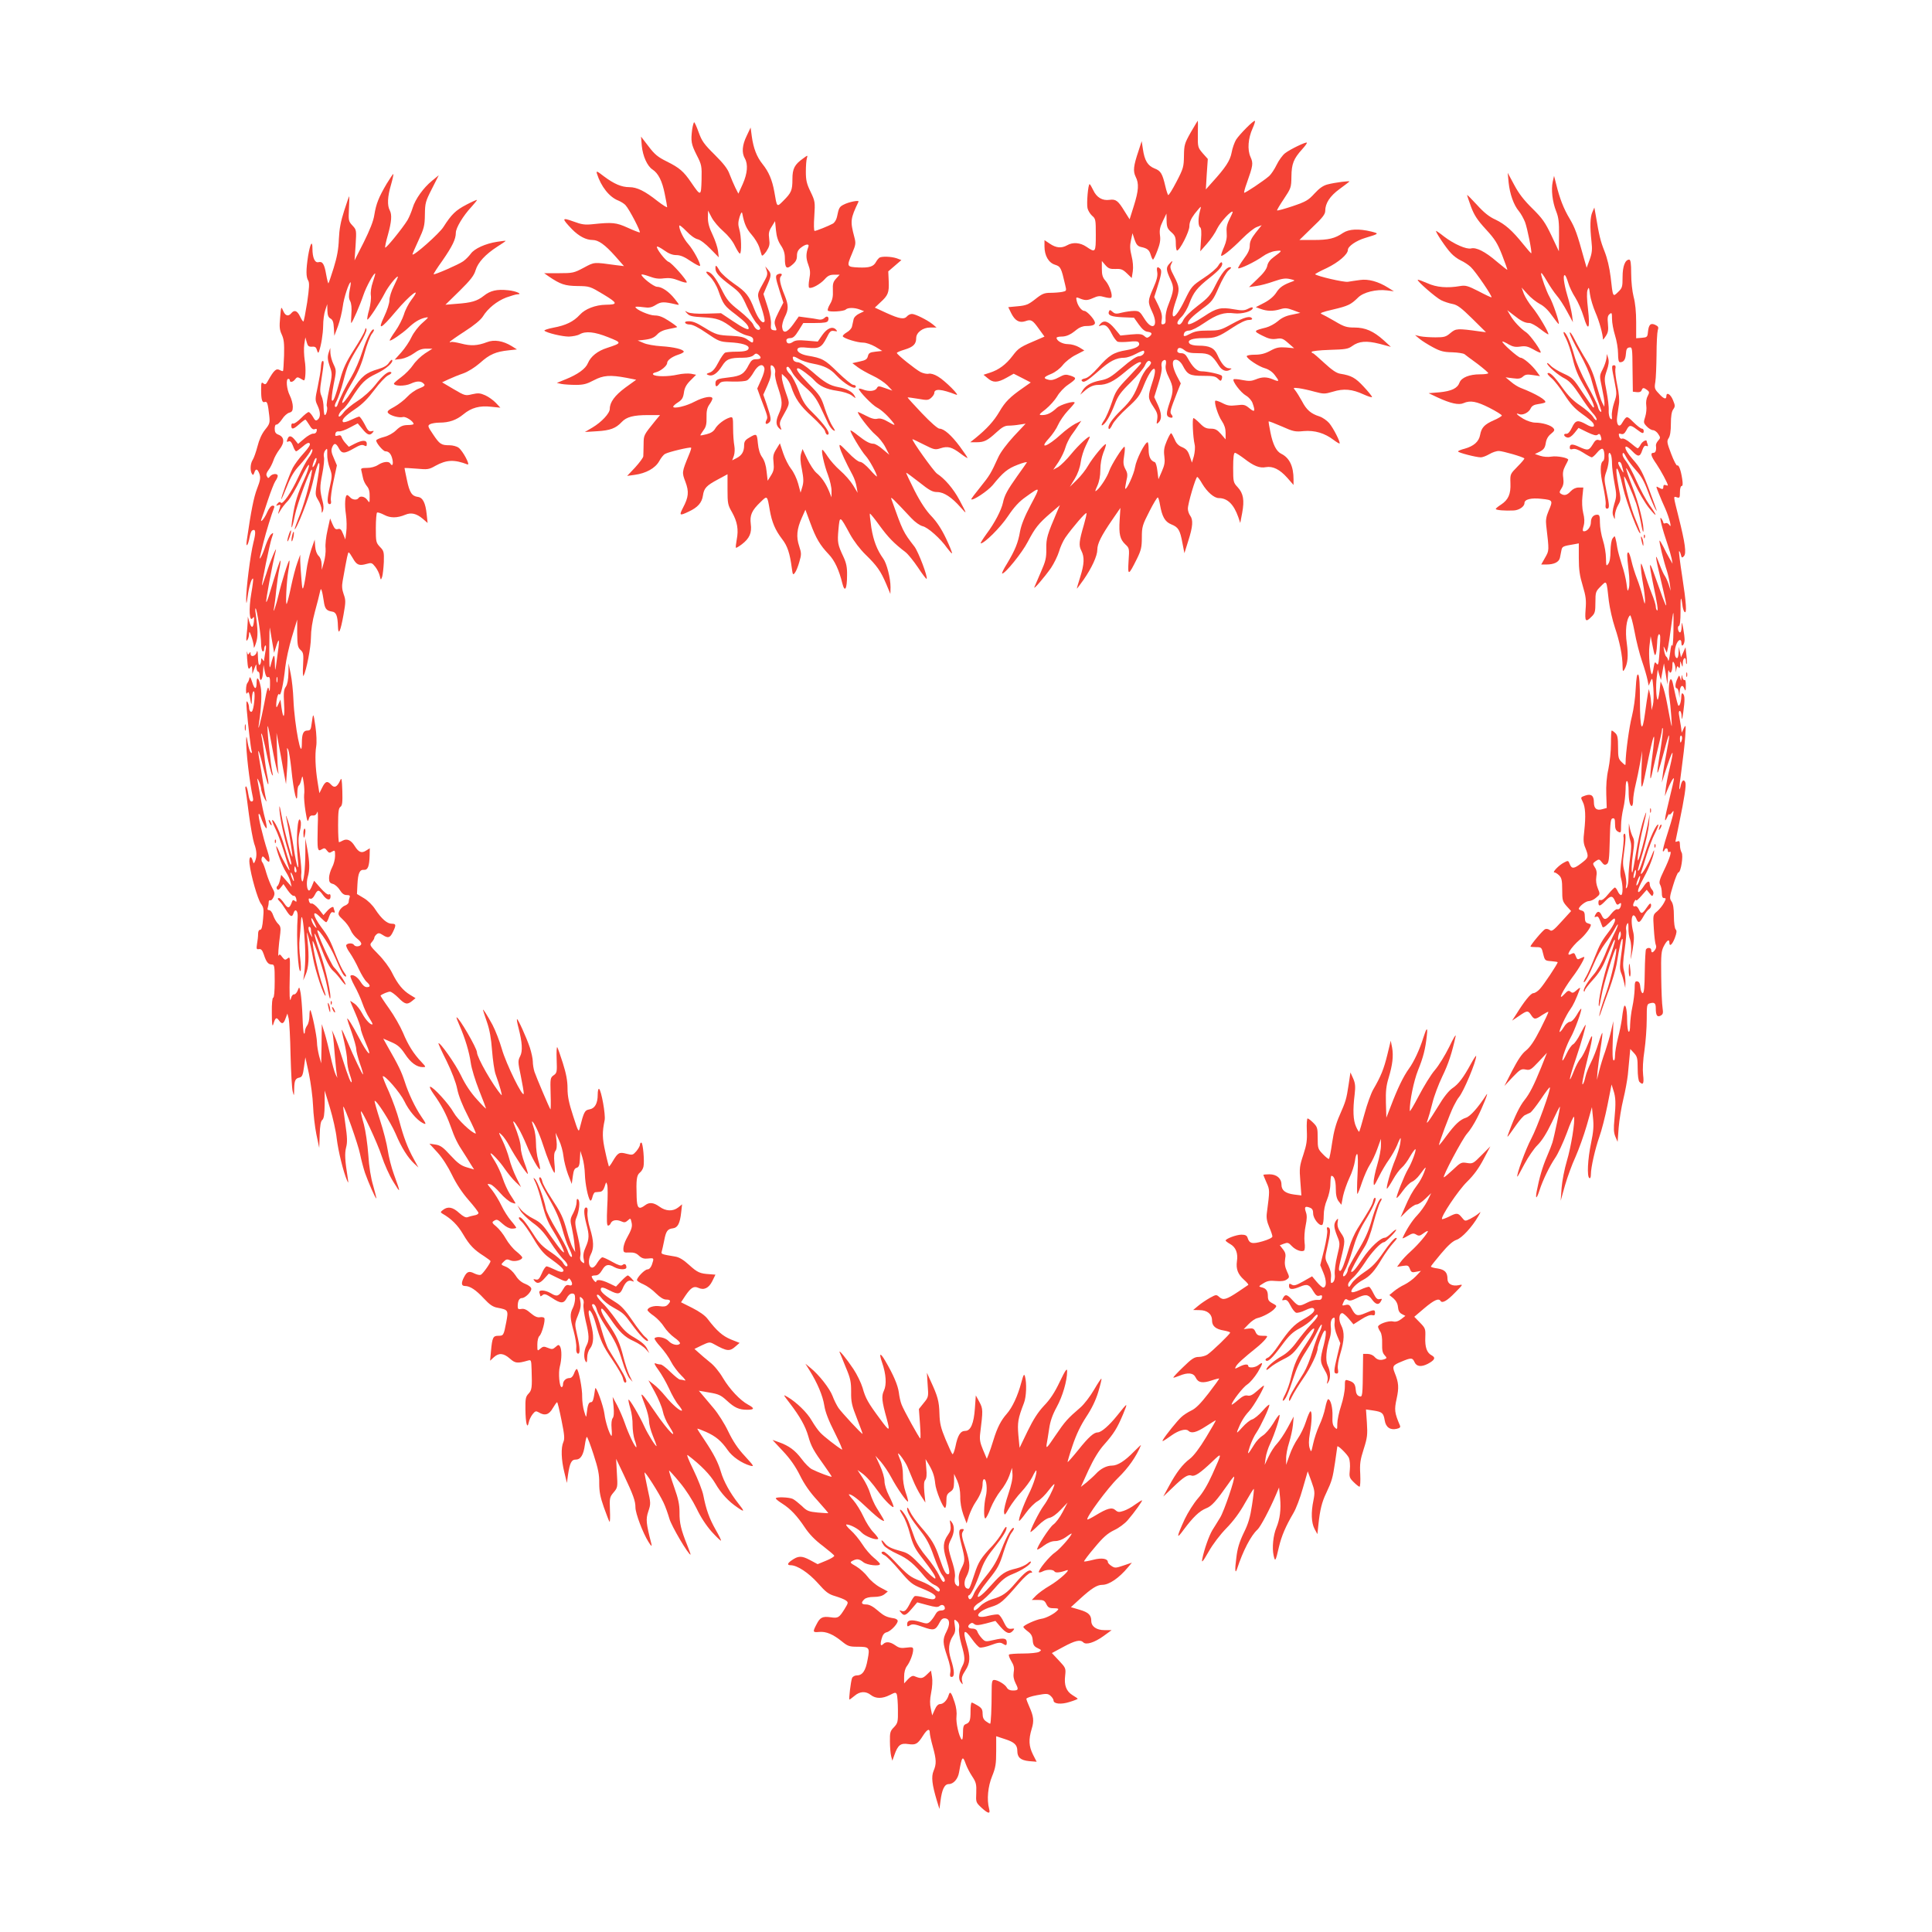 <?xml version="1.0" standalone="no"?>
<!DOCTYPE svg PUBLIC "-//W3C//DTD SVG 20010904//EN"
 "http://www.w3.org/TR/2001/REC-SVG-20010904/DTD/svg10.dtd">
<svg version="1.0" xmlns="http://www.w3.org/2000/svg"
 width="1280pt" height="1280pt" viewBox="0 0 1280 1280"
 preserveAspectRatio="xMidYMid meet">
<g transform="translate(0,1280) scale(0.1,-0.1)"
fill="#f44336" stroke="none">
<path d="M7889 11923 c-41 -73 -44 -83 -45 -156 -1 -72 -4 -84 -50 -172 -27
-52 -51 -91 -55 -87 -3 4 -12 30 -18 57 -20 85 -30 103 -72 119 -45 18 -66 52
-77 128 l-8 53 -21 -65 c-34 -100 -37 -134 -19 -171 23 -45 20 -91 -12 -193
l-28 -89 -34 54 c-42 69 -57 81 -99 75 -47 -7 -86 16 -108 64 -10 21 -21 40
-24 40 -10 0 -21 -127 -14 -159 3 -15 17 -38 30 -50 24 -20 25 -27 25 -126 0
-118 -2 -121 -62 -80 -41 28 -90 32 -128 10 -37 -21 -73 -18 -114 10 l-36 24
0 -42 c0 -60 27 -108 70 -121 37 -12 41 -20 67 -133 10 -41 9 -41 -20 -47 -16
-3 -51 -6 -77 -6 -41 0 -56 -6 -101 -42 -46 -36 -61 -42 -116 -47 l-63 -6 20
-41 c25 -49 53 -65 93 -52 38 14 48 8 90 -51 l37 -51 -32 -14 c-130 -55 -139
-60 -179 -113 -44 -58 -92 -94 -153 -113 l-40 -13 28 -23 c35 -31 65 -30 124
3 l48 27 57 -29 56 -29 -47 -33 c-91 -63 -122 -94 -161 -161 -37 -63 -84 -114
-159 -175 l-34 -27 42 0 c51 0 72 11 132 66 36 33 55 44 80 44 18 0 51 3 73 7
l40 6 -78 -83 c-46 -50 -88 -106 -103 -139 -49 -108 -57 -121 -119 -198 -35
-43 -62 -79 -60 -81 10 -11 109 55 142 94 69 85 98 109 166 135 36 14 63 21
60 15 -4 -6 -32 -47 -64 -91 -65 -92 -84 -126 -94 -175 -11 -50 -55 -135 -109
-207 -25 -35 -43 -63 -38 -63 24 0 131 106 180 180 41 61 74 97 117 127 100
72 100 72 35 -50 -42 -79 -64 -135 -72 -178 -13 -76 -33 -124 -86 -213 -23
-36 -37 -66 -32 -66 20 0 132 138 169 210 49 93 70 120 152 191 l61 52 -17
-39 c-67 -157 -74 -180 -73 -249 1 -61 -4 -82 -36 -155 -20 -47 -40 -92 -43
-100 -9 -23 67 66 110 127 20 30 44 79 53 108 8 29 27 71 42 93 46 66 137 172
140 162 2 -5 -6 -39 -17 -77 -32 -109 -35 -137 -17 -171 22 -43 20 -89 -8
-177 -13 -41 -23 -75 -21 -75 1 0 21 27 44 59 54 78 91 158 91 199 0 40 26 92
98 197 l55 80 -5 -80 c-6 -94 2 -128 38 -162 26 -24 27 -27 21 -111 -6 -99 -1
-98 56 17 27 55 32 76 32 140 0 71 4 83 50 173 27 53 52 95 56 92 4 -2 10 -23
14 -47 14 -80 33 -114 75 -131 47 -19 58 -37 74 -124 l13 -67 26 83 c30 93 33
138 12 166 -8 11 -15 31 -15 45 -1 32 52 211 62 211 4 0 19 -20 33 -45 33 -55
79 -95 110 -95 57 0 99 -41 129 -126 l13 -39 13 68 c15 83 8 128 -30 169 -29
31 -30 36 -30 130 0 68 4 98 12 98 6 0 34 -18 62 -39 63 -49 102 -64 143 -56
46 8 92 -15 141 -70 l42 -48 0 37 c0 87 -27 143 -82 170 -32 16 -55 61 -71
141 -8 39 -13 71 -12 73 2 2 41 -13 87 -33 76 -34 89 -37 146 -31 72 6 138
-13 198 -59 20 -15 37 -25 39 -23 7 7 -41 102 -69 135 -15 17 -43 37 -64 44
-57 18 -86 43 -116 101 -16 29 -36 61 -45 72 -15 18 -14 18 24 14 22 -3 69
-13 104 -23 61 -16 67 -16 122 0 71 22 127 17 203 -18 31 -14 56 -22 56 -17 0
5 -25 36 -56 69 -54 58 -80 73 -155 85 -25 4 -55 25 -105 71 -38 35 -72 65
-76 65 -5 0 -8 4 -8 9 0 5 54 11 119 13 105 3 123 6 149 25 45 33 95 37 182
15 l75 -20 -47 43 c-68 61 -122 85 -194 85 -51 0 -69 5 -129 41 -39 23 -79 44
-90 49 -14 5 6 13 75 29 102 24 120 33 167 79 35 36 122 57 192 48 l46 -6 -40
25 c-64 40 -130 58 -184 50 -25 -3 -62 -9 -81 -12 -28 -4 -203 37 -217 50 -1
2 33 21 77 41 77 37 140 91 140 120 0 24 55 62 116 80 92 28 93 28 39 42 -83
20 -147 17 -187 -9 -54 -37 -95 -47 -195 -47 l-94 0 85 83 c69 65 86 88 86
110 0 50 31 98 94 144 34 25 63 47 66 50 7 7 -96 -6 -145 -19 -28 -7 -54 -25
-86 -60 -41 -45 -57 -54 -145 -84 -54 -18 -101 -31 -103 -28 -2 2 18 36 45 76
47 71 49 75 50 148 1 84 14 118 71 181 20 22 34 41 31 44 -6 6 -109 -43 -144
-70 -17 -13 -42 -48 -56 -77 -14 -29 -36 -62 -49 -74 -38 -33 -161 -115 -166
-111 -2 3 5 31 17 63 42 119 44 131 25 174 -22 48 -16 124 14 190 11 24 18 47
15 49 -7 7 -102 -89 -125 -125 -10 -17 -24 -55 -29 -84 -10 -54 -39 -99 -131
-200 l-40 -45 6 101 7 101 -34 38 c-32 38 -33 40 -32 127 1 48 1 88 0 88 -2 0
-22 -35 -47 -77z m60 -525 c-12 -45 -11 -95 2 -104 8 -5 10 -32 6 -83 l-5 -76
44 50 c25 28 56 73 69 102 21 42 92 120 102 110 1 -2 -8 -24 -21 -49 -18 -35
-22 -58 -19 -90 3 -30 -2 -58 -16 -91 -12 -27 -21 -53 -21 -59 0 -16 68 38
140 111 36 36 79 71 97 77 l32 12 -40 -50 c-29 -37 -39 -59 -39 -85 0 -27 -11
-50 -41 -90 -22 -30 -38 -57 -36 -60 8 -8 112 42 161 77 26 19 61 34 87 37 47
6 47 3 -12 -40 -24 -17 -39 -37 -43 -58 -4 -21 -25 -50 -64 -86 l-57 -55 48 7
c26 3 78 17 117 31 55 19 77 22 107 15 31 -7 35 -9 18 -15 -62 -22 -87 -39
-109 -74 -16 -25 -44 -49 -80 -68 l-56 -29 33 -12 c42 -15 81 -16 128 -2 32
10 46 9 86 -6 l48 -18 -56 -12 c-39 -7 -68 -21 -93 -43 -20 -17 -55 -36 -78
-42 -84 -21 -85 -23 -26 -53 43 -22 63 -26 94 -22 34 6 44 3 79 -28 l39 -34
-54 5 c-46 3 -64 0 -104 -22 -35 -19 -64 -26 -102 -26 -30 0 -54 -4 -54 -10 0
-16 80 -69 121 -80 24 -7 48 -23 64 -44 33 -43 32 -48 -10 -30 -43 18 -73 18
-116 0 -27 -11 -45 -12 -87 -4 -29 6 -55 8 -59 5 -11 -11 47 -88 82 -108 19
-11 38 -33 44 -51 19 -54 14 -62 -21 -33 -29 24 -37 26 -85 20 -44 -5 -61 -3
-95 15 -22 11 -43 18 -46 15 -10 -10 18 -99 44 -136 16 -24 24 -49 24 -77 l0
-43 -31 36 c-25 28 -38 35 -68 35 -29 0 -44 7 -71 35 -19 19 -38 35 -43 35 -9
0 -4 -124 8 -176 4 -17 1 -50 -5 -75 l-13 -44 -15 43 c-11 34 -22 47 -49 59
-25 10 -40 25 -51 53 -10 22 -20 40 -23 40 -4 0 -17 -23 -29 -52 -17 -40 -21
-62 -16 -100 5 -38 2 -59 -16 -100 l-23 -53 -7 55 c-3 30 -11 56 -17 58 -28 9
-41 36 -41 83 0 27 -3 49 -7 49 -18 -1 -75 -114 -83 -165 -7 -46 -56 -152 -65
-143 -2 2 2 24 7 50 10 40 9 53 -6 80 -14 27 -16 43 -8 91 5 31 6 57 2 57 -12
0 -88 -121 -101 -160 -13 -39 -58 -109 -83 -129 -13 -11 -12 -5 4 30 13 29 20
66 20 106 0 39 8 82 20 114 12 28 19 53 17 56 -8 7 -88 -90 -118 -142 -15 -27
-49 -70 -75 -95 l-46 -45 32 52 c20 33 35 74 40 111 4 32 20 82 34 110 14 28
26 54 26 57 0 15 -75 -54 -123 -113 -30 -37 -69 -75 -86 -86 l-33 -18 36 53
c19 30 39 72 45 95 6 22 24 58 39 80 16 21 37 52 47 68 l19 28 -41 -20 c-22
-12 -65 -43 -94 -70 -90 -82 -149 -102 -80 -27 23 25 51 66 61 90 11 25 40 67
65 94 25 26 45 50 45 53 0 15 -94 -12 -118 -34 -36 -34 -65 -48 -97 -48 -25 0
-24 3 23 39 27 22 61 60 76 85 14 25 46 59 71 76 59 41 61 46 18 61 -32 10
-41 9 -78 -11 -29 -16 -50 -21 -68 -16 -38 9 -34 18 18 39 26 11 58 35 76 58
17 22 56 53 87 68 l56 29 -34 21 c-20 12 -52 21 -74 21 -37 0 -76 22 -76 42 0
4 14 8 31 8 34 0 61 12 102 46 18 15 42 24 62 24 47 0 65 9 58 28 -8 24 -54
72 -68 72 -18 0 -43 31 -51 64 -6 26 -5 28 12 22 42 -18 57 -18 95 -1 33 15
46 16 76 7 21 -6 41 -8 45 -4 12 12 -10 79 -37 111 -20 22 -25 40 -25 81 l0
51 23 -27 c20 -23 31 -27 67 -26 37 2 49 -3 76 -29 l32 -31 7 44 c4 28 1 66
-8 102 -11 44 -12 69 -4 104 l10 47 14 -43 c11 -32 21 -43 41 -48 43 -9 56
-19 66 -53 5 -17 12 -31 15 -31 3 0 17 27 29 60 17 44 22 70 17 102 -4 34 0
54 19 93 l24 50 1 -48 c1 -41 6 -53 31 -75 25 -22 30 -34 30 -74 0 -27 4 -48
8 -48 18 0 82 125 82 161 0 26 10 49 35 83 20 25 38 46 40 46 2 0 -1 -15 -6
-32z"/>
<path d="M7747 11052 c-23 -25 -21 -41 7 -102 26 -56 25 -71 -15 -174 -11 -26
-18 -64 -17 -84 2 -28 -1 -37 -14 -40 -14 -3 -16 2 -11 31 4 26 -2 50 -22 92
l-28 57 18 56 c29 91 34 119 22 131 -19 19 -26 12 -20 -22 4 -25 -3 -53 -26
-105 -37 -84 -38 -93 -7 -159 45 -96 1 -131 -53 -43 -28 45 -34 50 -66 50 -20
0 -56 -5 -81 -11 -38 -10 -47 -9 -63 5 -16 14 -19 15 -24 2 -10 -25 16 -35 93
-38 l73 -3 32 -45 c22 -31 40 -46 58 -48 30 -4 34 -14 12 -32 -13 -10 -19 -10
-34 4 -15 13 -31 15 -88 10 l-70 -7 -39 47 c-41 49 -71 58 -95 29 -12 -15 -12
-16 4 -10 28 11 47 -3 72 -53 13 -26 31 -50 40 -54 9 -3 42 -3 74 0 40 5 61 3
65 -5 14 -22 -14 -39 -82 -51 -84 -14 -115 -34 -187 -116 -38 -42 -67 -67 -86
-71 -16 -3 -26 -9 -23 -14 11 -19 34 -6 110 61 76 68 118 90 175 90 14 0 48
11 74 25 26 14 50 24 53 21 11 -12 -9 -36 -32 -36 -15 0 -55 -26 -111 -75 -77
-65 -94 -76 -147 -86 -62 -12 -100 -36 -119 -72 l-12 -22 24 21 c34 31 63 44
96 44 56 0 100 21 176 85 68 57 107 78 107 59 0 -3 -38 -45 -83 -92 -77 -80
-86 -94 -111 -169 -15 -45 -38 -99 -52 -119 -14 -20 -19 -34 -12 -32 21 7 54
63 83 138 22 58 39 81 106 147 44 43 86 93 94 111 14 32 29 40 40 22 4 -6 -7
-23 -23 -38 -16 -15 -38 -53 -50 -85 -36 -95 -57 -129 -122 -192 -65 -63 -95
-109 -84 -126 3 -6 14 6 24 28 10 21 53 70 98 110 71 65 83 80 111 152 55 134
99 147 55 16 -30 -92 -30 -103 7 -159 26 -38 30 -53 26 -83 -6 -34 -5 -35 10
-21 22 22 19 62 -7 118 l-23 49 27 87 c17 52 26 99 22 115 -3 16 0 32 8 38 18
15 26 3 19 -30 -3 -19 3 -45 21 -80 31 -63 32 -88 6 -164 -24 -71 -25 -91 -4
-99 22 -9 30 0 15 18 -12 15 -9 26 39 149 l23 57 -27 51 c-26 52 -33 93 -17
103 16 10 41 -6 57 -36 31 -60 47 -68 134 -68 66 0 83 -3 99 -19 17 -17 20
-17 25 -4 3 8 4 19 1 23 -6 10 -95 30 -135 30 -30 0 -59 28 -92 89 -12 22 -24
31 -43 31 -15 0 -25 6 -25 14 0 25 19 28 46 7 21 -17 41 -21 93 -21 72 0 91
-11 136 -82 20 -32 48 -43 72 -29 16 9 16 10 -4 11 -25 0 -51 30 -77 88 -21
47 -52 62 -126 62 -29 0 -52 6 -59 14 -19 22 17 36 93 36 79 0 96 6 193 70 47
31 87 50 105 50 17 0 27 4 23 10 -12 19 -49 10 -131 -35 -78 -43 -86 -45 -161
-45 -60 0 -87 -5 -117 -21 -41 -22 -50 -21 -40 5 3 9 17 16 33 16 15 0 57 21
99 50 85 58 133 73 200 64 50 -6 122 14 122 36 0 6 -12 5 -30 -5 -25 -13 -40
-14 -96 -4 -85 15 -115 8 -194 -45 -68 -45 -110 -64 -110 -49 0 18 28 46 95
97 66 48 72 57 110 143 22 50 51 101 65 112 18 15 21 20 9 21 -24 0 -56 -40
-97 -121 -32 -65 -47 -82 -118 -136 -48 -37 -86 -75 -94 -93 -7 -16 -19 -30
-26 -30 -23 0 -16 23 15 52 15 15 39 55 51 89 28 73 50 102 136 170 67 53 90
82 79 100 -4 5 -14 -4 -23 -20 -10 -18 -51 -53 -97 -83 -78 -52 -81 -55 -126
-147 -68 -140 -106 -144 -59 -6 27 77 25 94 -11 164 -26 49 -29 62 -20 80 14
26 9 27 -12 3z"/>
<path d="M4586 11944 c-10 -79 -7 -98 29 -170 34 -66 35 -73 33 -166 -3 -110
-5 -110 -68 -18 -51 75 -78 98 -162 140 -59 29 -81 47 -121 100 l-50 65 5 -61
c7 -69 36 -134 71 -157 38 -25 64 -75 81 -161 9 -43 16 -83 16 -88 0 -5 -29
13 -64 40 -83 66 -136 92 -186 92 -52 0 -101 21 -168 71 -48 37 -53 39 -47 18
27 -85 82 -155 142 -178 17 -7 39 -21 47 -30 26 -28 105 -181 94 -181 -5 0
-42 14 -81 32 -75 34 -101 36 -227 23 -55 -6 -75 -3 -132 18 -77 28 -78 21 -8
-52 45 -46 93 -71 136 -71 39 0 82 -31 149 -106 l59 -67 -50 6 c-154 21 -144
22 -217 -17 -64 -34 -72 -36 -165 -36 l-97 0 30 -21 c78 -53 108 -63 191 -64
80 -1 83 -2 171 -55 96 -58 99 -68 17 -69 -69 -1 -138 -28 -172 -66 -42 -46
-94 -71 -176 -86 -36 -7 -63 -16 -59 -20 16 -15 118 -39 162 -39 25 1 57 7 71
15 40 23 99 17 189 -19 93 -37 93 -38 -7 -71 -63 -20 -108 -56 -127 -101 -15
-37 -67 -75 -150 -108 l-56 -23 32 -7 c17 -3 60 -6 94 -6 50 0 73 6 118 30 64
34 109 37 217 17 l65 -13 -72 -52 c-70 -52 -103 -97 -103 -141 0 -29 -54 -87
-114 -123 l-51 -30 81 5 c86 5 124 19 163 61 32 34 78 46 175 46 l79 0 -27
-32 c-84 -104 -81 -99 -82 -162 0 -34 -2 -69 -2 -79 -1 -10 -26 -43 -54 -74
l-53 -56 50 7 c75 10 136 44 162 90 12 22 29 44 40 49 22 13 166 47 172 41 2
-2 -4 -23 -14 -46 -48 -117 -48 -117 -24 -180 25 -66 21 -102 -16 -172 -27
-52 -23 -55 39 -25 58 27 86 58 93 105 7 50 23 67 100 108 l63 34 0 -100 c0
-93 2 -104 30 -152 35 -63 44 -114 31 -181 -5 -27 -8 -52 -5 -54 2 -2 19 8 39
23 51 39 67 76 59 135 -7 57 6 89 65 145 45 44 44 45 61 -54 14 -80 36 -132
82 -192 35 -45 51 -93 64 -192 6 -45 8 -48 21 -30 8 10 21 43 29 72 14 48 14
57 -1 103 -21 62 -16 114 17 188 l24 54 33 -89 c37 -101 64 -146 122 -207 39
-41 68 -103 90 -193 16 -63 31 -36 31 55 1 53 -5 81 -24 122 -38 81 -41 94
-33 182 9 93 8 94 77 -33 25 -45 66 -99 103 -135 75 -73 99 -107 136 -193 l28
-67 1 45 c0 59 -25 158 -49 190 -40 56 -64 117 -78 203 -7 49 -12 91 -10 94 3
2 32 -34 65 -80 57 -78 95 -117 171 -175 17 -13 54 -59 83 -102 29 -44 54 -77
57 -75 10 10 -54 178 -80 213 -76 98 -77 101 -154 317 -6 19 14 -1 132 -127
26 -28 57 -49 75 -54 35 -7 121 -84 163 -145 16 -21 30 -37 32 -35 3 3 -15 47
-39 98 -30 63 -61 110 -96 147 -35 36 -72 91 -112 169 -32 64 -58 118 -56 120
2 1 40 -27 86 -63 68 -54 88 -65 119 -65 44 0 97 -35 155 -101 45 -51 44 -49
-9 51 -39 72 -94 137 -147 172 -22 15 -174 228 -162 228 3 0 37 -16 76 -36 67
-34 74 -35 109 -24 48 16 76 8 133 -35 25 -19 46 -32 46 -29 0 4 -23 38 -51
76 -56 75 -105 118 -135 118 -11 0 -59 42 -116 102 -53 56 -96 103 -95 105 2
1 33 -3 69 -9 61 -11 69 -10 88 7 11 10 20 24 20 31 0 31 47 27 145 -11 31
-12 -74 93 -120 120 -24 15 -49 22 -62 19 -11 -3 -36 2 -54 11 -34 18 -152
112 -157 126 -2 4 22 14 52 23 56 17 76 36 76 76 0 37 44 70 92 70 l43 0 -25
21 c-36 29 -116 69 -138 69 -11 0 -25 -7 -32 -15 -19 -23 -50 -18 -136 21
l-78 36 36 34 c52 47 59 65 56 140 l-3 66 44 38 43 37 -32 12 c-37 12 -100 14
-115 3 -5 -4 -15 -16 -21 -27 -17 -32 -45 -40 -117 -37 -78 4 -79 5 -41 95 24
56 25 66 14 107 -28 106 -26 121 28 234 6 12 -66 -2 -99 -20 -28 -14 -32 -22
-44 -82 -4 -18 -16 -38 -28 -44 -27 -15 -109 -48 -120 -48 -5 0 -6 44 -2 98 6
94 5 99 -25 162 -26 53 -31 77 -31 133 0 38 3 78 7 89 6 21 6 21 -24 -1 -58
-41 -72 -68 -72 -138 0 -74 -7 -90 -60 -143 -44 -44 -42 -46 -60 60 -14 78
-37 132 -78 183 -38 47 -60 104 -71 182 l-8 60 -26 -55 c-30 -61 -34 -112 -12
-150 22 -39 17 -99 -14 -169 l-29 -64 -20 39 c-10 21 -28 62 -38 89 -13 37
-40 71 -99 130 -70 69 -85 90 -106 148 -13 37 -27 67 -30 67 -3 0 -9 -21 -13
-46z m206 -676 c33 -29 62 -65 77 -97 14 -28 28 -51 33 -51 12 0 10 117 -4
161 -9 31 -8 48 2 82 10 30 15 36 18 22 13 -68 27 -100 61 -139 22 -25 44 -62
51 -83 6 -21 14 -44 16 -52 3 -10 13 -2 31 23 21 33 24 45 19 84 -5 36 -2 52
17 81 l22 36 6 -61 c4 -42 14 -72 32 -99 19 -28 27 -53 27 -85 0 -67 11 -77
48 -45 24 20 32 35 32 60 0 24 7 39 26 54 33 26 59 28 49 4 -16 -43 -16 -74 0
-116 13 -35 15 -54 7 -96 -5 -28 -6 -54 -1 -57 15 -9 73 23 102 55 21 24 35
31 64 31 l36 0 -23 -25 c-20 -22 -24 -35 -22 -80 2 -40 -3 -63 -19 -90 -12
-20 -18 -39 -14 -43 11 -11 106 -5 118 7 14 14 58 14 94 0 l28 -11 -33 -16
c-19 -9 -35 -25 -37 -39 -3 -13 -7 -33 -10 -45 -2 -13 -18 -31 -35 -40 -17
-10 -29 -22 -26 -27 9 -14 96 -41 134 -41 21 0 54 -12 81 -27 l46 -28 -45 -5
c-37 -4 -45 -9 -50 -30 -5 -20 -15 -27 -54 -35 l-49 -11 36 -27 c20 -15 65
-40 99 -56 35 -16 78 -45 97 -64 l33 -35 -46 16 c-45 16 -48 16 -57 0 -11 -20
-53 -24 -93 -8 -14 5 -26 7 -26 4 0 -16 90 -109 120 -124 32 -17 75 -57 111
-104 11 -16 4 -14 -34 8 -34 20 -55 26 -73 22 -18 -5 -41 1 -75 19 -27 14 -51
25 -54 25 -14 0 79 -121 115 -150 22 -18 52 -55 66 -83 l26 -50 -43 36 c-23
21 -51 37 -61 37 -26 0 -54 16 -106 57 -24 20 -45 33 -47 31 -7 -6 73 -139
100 -168 23 -24 75 -119 75 -136 0 -5 -21 15 -46 44 -27 30 -54 52 -66 52 -11
0 -45 26 -80 63 -56 57 -60 60 -54 32 7 -27 38 -96 86 -185 10 -19 22 -53 25
-75 l7 -40 -30 50 c-17 28 -55 71 -85 97 -30 26 -67 68 -83 93 -16 25 -32 45
-35 45 -11 0 11 -101 37 -168 13 -35 24 -83 23 -106 l0 -41 -16 40 c-21 51
-50 94 -85 123 -15 13 -41 53 -59 90 l-32 67 -10 -31 c-6 -22 -5 -54 6 -105
11 -58 12 -82 3 -113 l-12 -40 -16 60 c-9 33 -30 77 -47 98 -16 20 -40 67 -52
103 l-22 66 -24 -39 c-20 -32 -23 -47 -18 -89 4 -41 1 -56 -17 -85 l-22 -35
-7 61 c-4 41 -14 72 -29 94 -16 22 -25 53 -29 94 -6 65 -8 66 -58 36 -26 -15
-33 -26 -33 -50 0 -42 -15 -67 -50 -85 l-29 -15 11 30 c6 18 7 46 3 68 -4 20
-8 72 -8 115 0 73 -2 77 -21 71 -35 -10 -81 -45 -98 -74 -10 -18 -29 -30 -57
-37 -22 -6 -41 -9 -41 -7 0 3 10 18 21 34 17 22 21 42 20 85 -1 42 4 64 19 85
11 15 20 33 20 39 0 21 -58 11 -116 -19 -57 -31 -144 -51 -144 -34 1 5 15 18
33 29 25 16 33 29 38 63 4 31 15 53 43 81 l38 38 -34 7 c-19 3 -59 1 -89 -6
-62 -14 -147 -14 -161 0 -6 6 1 12 19 16 31 8 73 43 73 61 0 18 31 41 73 55
20 6 37 15 37 20 0 15 -65 31 -147 36 -46 3 -100 12 -120 22 l-38 16 30 3 c57
6 77 14 100 38 14 16 41 29 75 35 30 6 55 11 56 13 2 2 -22 20 -53 40 -41 27
-66 37 -96 37 -36 0 -127 40 -127 56 0 3 22 3 50 -1 41 -6 56 -3 85 15 36 22
53 22 135 3 24 -6 23 -5 -10 37 -38 48 -85 80 -117 80 -22 0 -103 64 -103 80
0 5 23 -1 51 -11 37 -14 63 -18 97 -13 35 4 60 1 100 -15 28 -11 52 -17 52
-11 0 16 -99 128 -120 135 -21 7 -86 92 -77 101 3 3 24 -8 48 -25 29 -21 54
-31 79 -31 27 0 54 -11 96 -40 33 -22 60 -36 62 -31 5 15 -45 107 -78 144 -31
35 -60 94 -60 121 0 8 20 -7 46 -34 27 -29 58 -51 76 -55 18 -4 52 -30 85 -64
l55 -56 -5 43 c-3 23 -19 71 -36 107 -22 45 -31 78 -31 112 l1 48 24 -46 c13
-25 48 -66 77 -91z"/>
<path d="M4740 11022 c0 -28 23 -55 99 -112 64 -48 73 -60 110 -142 23 -49 53
-100 67 -113 14 -13 23 -29 20 -34 -10 -16 -33 -2 -46 29 -7 16 -47 56 -91 91
-69 54 -83 71 -119 143 -41 81 -70 116 -97 116 -9 0 -1 -13 20 -32 20 -20 43
-57 56 -93 33 -93 39 -101 117 -160 62 -48 84 -72 84 -91 0 -14 -37 3 -105 49
l-78 52 -99 -3 c-61 -2 -106 2 -121 9 -22 12 -22 11 -4 -8 15 -17 34 -21 105
-25 94 -5 124 -16 201 -75 25 -18 64 -39 88 -45 32 -7 43 -15 43 -29 0 -24 -4
-24 -39 2 -21 15 -46 21 -103 24 -92 4 -104 7 -182 55 -56 35 -81 44 -113 41
-27 -2 -12 -21 16 -21 20 0 58 -19 113 -57 79 -54 87 -57 153 -61 78 -4 125
-18 125 -37 0 -18 -24 -25 -85 -25 -29 0 -61 -3 -70 -6 -9 -4 -29 -33 -45 -64
-21 -41 -38 -61 -57 -68 -24 -8 -26 -11 -10 -17 27 -11 59 10 90 59 30 48 51
56 140 56 33 0 57 6 69 16 14 14 20 14 33 4 23 -19 18 -30 -15 -30 -24 0 -33
-7 -49 -37 -30 -60 -52 -74 -129 -83 -80 -9 -92 -14 -92 -41 0 -24 9 -24 26
-1 10 14 26 17 89 14 42 -1 84 2 94 8 11 5 31 30 45 55 28 48 60 60 70 27 4
-11 -6 -45 -21 -78 l-26 -58 22 -61 c49 -128 49 -129 39 -148 -12 -24 -3 -34
17 -17 17 14 14 33 -17 125 l-21 60 28 63 c20 45 26 71 22 97 -3 19 -2 35 2
35 17 0 32 -29 26 -52 -3 -13 5 -55 20 -97 30 -90 31 -115 4 -175 -21 -48 -19
-75 7 -97 13 -10 13 -9 5 13 -7 20 -5 34 9 59 57 103 54 87 26 169 -14 40 -26
85 -26 98 l0 25 25 -23 c13 -12 30 -39 36 -59 26 -81 60 -130 138 -200 45 -41
84 -84 87 -97 3 -13 10 -24 15 -24 29 0 -13 63 -101 150 -46 45 -62 70 -88
141 -18 47 -43 96 -57 109 -25 24 -33 50 -15 50 5 0 18 -17 29 -38 11 -21 49
-64 85 -96 52 -46 73 -73 102 -134 20 -42 43 -92 52 -110 9 -18 24 -38 34 -43
14 -8 13 -3 -6 26 -13 19 -36 72 -51 117 -24 76 -32 89 -106 164 -73 75 -92
104 -71 104 12 0 83 -53 106 -79 35 -39 81 -60 151 -70 42 -6 80 -18 98 -31
29 -22 29 -22 18 -1 -14 26 -54 47 -106 56 -58 11 -91 30 -173 102 -45 39 -82
63 -96 63 -13 0 -27 7 -30 16 -10 26 0 28 36 6 18 -11 62 -26 98 -32 70 -13
111 -33 150 -76 54 -58 130 -102 130 -74 0 6 -8 10 -17 10 -9 0 -55 38 -103
84 -86 85 -102 93 -201 110 -45 8 -75 29 -64 46 6 9 24 11 67 6 74 -7 91 1
124 65 22 45 29 50 51 46 22 -4 23 -3 10 11 -23 22 -58 7 -90 -39 l-29 -42
-72 6 c-56 5 -77 3 -94 -9 -24 -16 -42 -11 -42 12 0 8 10 14 25 14 19 0 32 11
56 50 l31 50 79 0 c60 0 81 4 85 15 10 24 -6 37 -23 19 -11 -10 -25 -14 -42
-10 -14 3 -49 9 -78 12 l-51 7 -37 -52 c-41 -57 -68 -64 -73 -19 -2 14 6 45
17 67 26 51 26 77 0 143 -31 75 -38 115 -26 127 14 14 4 23 -17 15 -21 -8 -20
-19 9 -111 l25 -78 -32 -63 c-28 -56 -30 -67 -21 -93 11 -28 10 -30 -10 -27
-19 3 -22 8 -19 41 2 23 -8 72 -24 119 l-26 80 20 47 c33 73 34 86 12 112
l-20 24 9 -26 c7 -20 5 -35 -9 -60 -59 -108 -57 -90 -26 -184 15 -46 25 -89
21 -95 -12 -19 -41 16 -66 78 -36 93 -55 117 -135 172 -42 29 -85 68 -96 86
-23 39 -28 42 -28 16z"/>
<path d="M2562 11583 c-53 -90 -70 -133 -82 -207 -6 -41 -30 -100 -70 -181
l-61 -120 7 101 c6 100 6 101 -21 130 -26 28 -27 33 -23 112 2 45 3 82 2 82
-2 0 -17 -44 -34 -97 -23 -71 -32 -121 -35 -187 -2 -65 -12 -119 -34 -190 -17
-55 -33 -101 -35 -103 -2 -2 -9 24 -15 58 -12 70 -24 89 -51 82 -24 -6 -40 29
-40 90 0 60 -15 34 -29 -50 -14 -92 -14 -138 1 -162 9 -15 7 -47 -7 -145 -11
-69 -22 -126 -25 -126 -4 0 -14 16 -23 35 -18 37 -37 44 -57 20 -20 -24 -40
-18 -54 16 -13 31 -14 30 -20 -44 -6 -63 -4 -82 11 -114 14 -31 17 -57 15
-138 -2 -55 -5 -101 -7 -103 -2 -2 -12 1 -23 7 -22 12 -38 -3 -75 -69 -14 -27
-20 -30 -32 -20 -13 11 -15 5 -15 -43 0 -66 7 -88 25 -80 15 5 20 -10 29 -92
5 -46 3 -54 -28 -92 -22 -28 -39 -66 -50 -110 -10 -38 -24 -78 -32 -90 -16
-25 -18 -71 -5 -92 7 -11 10 -9 16 8 9 29 21 26 34 -9 8 -25 6 -42 -16 -98
-22 -58 -39 -143 -68 -342 -8 -54 9 -35 19 22 4 21 11 40 16 43 24 15 27 -10
9 -79 -20 -79 -50 -314 -48 -381 1 -31 3 -26 10 24 8 63 27 126 36 117 2 -2
-3 -46 -12 -97 -18 -104 -13 -194 9 -164 10 13 11 9 8 -24 -5 -46 -17 -45 -31
2 l-9 32 -1 -36 c-1 -20 -4 -58 -7 -85 -4 -36 -3 -45 5 -34 6 8 11 26 11 40 1
20 4 17 15 -15 8 -22 15 -51 16 -65 0 -19 4 -14 15 20 14 43 13 87 -2 195 -4
22 -3 37 0 34 9 -9 36 -183 36 -236 0 -23 5 -45 10 -48 6 -3 10 3 10 14 0 11
4 22 9 25 4 3 5 -13 0 -37 -4 -23 -8 -49 -9 -57 0 -13 -1 -13 -10 0 -8 12 -10
11 -10 -7 0 -12 -5 -25 -10 -28 -6 -4 -10 16 -11 52 -1 38 -4 49 -8 33 -7 -28
-41 -37 -41 -11 0 13 -2 14 -9 2 -7 -11 -10 -9 -14 10 -2 13 -2 -5 0 -41 5
-71 9 -82 23 -60 7 11 10 8 11 -15 l1 -30 13 35 c13 34 14 34 14 8 1 -16 6
-28 11 -28 6 0 10 -11 10 -24 0 -50 19 -35 22 16 l4 53 8 -43 c6 -30 13 -42
22 -38 11 4 14 -7 13 -52 -1 -44 -3 -50 -8 -27 -5 24 -12 4 -30 -95 -22 -117
-48 -213 -35 -130 15 95 20 199 11 240 -12 60 -27 74 -27 27 0 -49 -14 -47
-30 6 -10 31 -15 37 -18 22 -2 -11 -8 -24 -13 -30 -5 -5 -9 -25 -9 -45 0 -25
3 -31 9 -21 7 11 11 4 16 -25 10 -60 13 -63 14 -11 1 27 6 47 12 47 11 0 5
-93 -8 -127 -7 -19 -23 -6 -23 20 0 12 -5 29 -11 37 -7 11 -8 -5 -4 -55 9
-105 26 -247 32 -270 4 -14 2 -17 -6 -10 -6 6 -15 35 -20 65 -7 45 -9 48 -10
20 -2 -74 21 -276 45 -387 3 -16 0 -23 -10 -23 -9 0 -16 17 -21 50 -4 28 -11
50 -15 50 -4 0 -6 -8 -4 -17 2 -10 13 -85 23 -168 11 -82 27 -170 35 -194 18
-48 19 -85 6 -116 -9 -19 -9 -19 -16 3 -11 39 -26 25 -21 -20 9 -79 54 -234
75 -264 19 -26 21 -37 15 -101 -4 -52 -10 -73 -19 -73 -9 0 -14 -11 -14 -27 0
-16 -3 -45 -7 -66 -5 -34 -4 -38 13 -35 14 2 22 -7 32 -36 16 -50 29 -66 53
-66 17 0 19 -9 19 -110 0 -67 -4 -110 -10 -110 -6 0 -10 -40 -9 -102 0 -69 3
-94 9 -76 14 46 21 51 37 29 20 -29 32 -26 45 12 l12 32 9 -35 c4 -19 10 -127
12 -240 3 -113 9 -221 14 -240 9 -35 9 -35 10 15 1 57 8 71 36 76 16 4 22 16
29 69 l9 65 24 -110 c12 -60 25 -155 27 -210 2 -55 12 -140 22 -190 l19 -90 3
87 c2 61 7 90 17 98 11 9 15 37 16 104 l0 91 35 -115 c19 -63 40 -155 45 -204
10 -82 43 -218 68 -276 10 -22 10 -19 5 15 -19 118 -21 163 -11 203 9 33 8 67
-5 155 -9 62 -15 113 -14 115 8 7 99 -251 111 -312 8 -39 23 -96 33 -126 23
-65 69 -170 75 -170 2 0 -7 37 -20 83 -16 52 -28 127 -33 207 -5 69 -18 159
-29 200 -12 41 -21 80 -20 85 1 25 111 -210 138 -295 17 -52 51 -129 77 -170
50 -82 50 -77 4 49 -17 46 -35 118 -41 160 -6 42 -29 132 -51 199 -22 68 -38
126 -36 128 10 10 105 -139 139 -217 39 -93 81 -159 124 -199 l27 -25 -30 55
c-41 74 -68 145 -97 255 -13 50 -44 136 -68 191 -25 54 -43 101 -41 103 12 12
116 -109 143 -165 29 -61 81 -123 121 -144 27 -14 25 -6 -9 43 -42 62 -85 153
-110 232 -21 64 -40 105 -116 237 l-26 47 53 -23 c42 -18 61 -34 91 -79 38
-58 78 -87 118 -87 22 0 22 1 -8 33 -53 55 -90 115 -123 195 -18 42 -59 114
-92 160 -33 46 -58 85 -57 86 12 11 50 26 63 26 8 0 33 -18 55 -40 44 -45 59
-48 91 -22 l23 19 -36 22 c-48 29 -82 71 -119 145 -16 34 -57 89 -91 123 -58
59 -60 63 -44 81 9 10 17 23 17 29 0 6 7 16 15 23 12 10 20 9 40 -4 36 -24 49
-20 68 19 23 47 21 55 -7 55 -31 0 -68 32 -109 94 -19 30 -51 61 -77 76 l-45
27 3 63 c4 76 15 100 44 97 25 -2 35 24 37 96 l1 47 -24 -15 c-30 -20 -50 -12
-76 30 -24 39 -51 51 -79 36 -11 -6 -22 -11 -25 -11 -3 0 -6 50 -6 111 0 89 3
114 15 123 13 9 15 30 13 106 -3 81 -5 91 -14 70 -20 -44 -38 -53 -59 -30 -26
29 -39 25 -60 -17 l-19 -38 -12 75 c-15 93 -18 182 -9 236 4 24 2 81 -5 130
-14 95 -15 95 -25 22 -5 -42 -9 -48 -29 -48 -26 0 -36 -22 -36 -82 0 -137 -49
116 -56 287 -2 55 -10 132 -18 170 l-14 70 -1 -65 c-1 -43 -7 -74 -17 -89 -14
-19 -16 -40 -12 -112 6 -96 -5 -112 -17 -27 l-7 53 -14 -30 c-11 -25 -13 -26
-14 -9 0 39 12 86 20 74 10 -16 28 68 40 180 5 47 25 137 44 200 l35 115 0
-91 c1 -79 4 -93 22 -110 19 -17 21 -27 17 -102 -3 -46 -1 -77 3 -70 19 36 49
190 49 254 0 46 9 108 26 170 15 55 30 113 33 129 6 26 8 27 13 10 4 -11 9
-41 13 -67 7 -51 17 -64 55 -70 27 -3 37 -28 39 -98 2 -66 17 -34 37 78 15 84
15 96 1 135 -11 31 -13 54 -7 87 29 163 35 190 40 190 4 0 16 -18 28 -39 25
-45 42 -51 91 -37 31 9 36 8 57 -19 13 -16 26 -43 30 -60 7 -30 7 -30 16 -6 4
13 9 57 11 97 2 67 0 75 -26 101 -26 28 -27 34 -27 125 0 53 4 99 8 102 5 3
26 -4 47 -15 41 -22 86 -22 141 1 38 16 73 8 115 -27 l32 -28 -6 57 c-8 77
-26 112 -59 116 -39 5 -55 29 -72 112 -9 41 -16 77 -16 79 0 1 36 0 80 -4 74
-7 83 -5 125 19 73 40 124 43 212 9 22 -9 -31 91 -59 111 -12 9 -39 16 -59 16
-56 0 -66 7 -109 71 -37 55 -38 59 -20 69 10 5 38 10 62 10 64 0 112 17 158
55 53 44 108 59 185 50 l60 -6 -30 32 c-16 17 -48 40 -70 50 -34 15 -47 16
-87 7 -45 -11 -48 -10 -123 34 l-76 45 43 20 c24 11 67 29 97 39 33 12 76 39
112 70 62 56 103 74 189 83 l55 6 -35 22 c-57 35 -116 45 -164 26 -63 -24
-107 -26 -171 -9 -32 8 -62 13 -67 10 -4 -3 -8 -3 -8 1 0 3 44 34 98 69 63 40
107 77 121 99 33 54 93 102 155 126 31 11 64 21 73 21 40 0 -8 22 -60 27 -75
8 -118 -2 -162 -37 -44 -35 -82 -46 -182 -53 l-72 -6 94 92 c73 72 96 102 106
137 16 52 65 105 144 156 30 19 55 36 55 38 0 2 -25 -1 -57 -6 -77 -12 -150
-45 -174 -79 -11 -15 -33 -38 -50 -50 -31 -22 -190 -91 -196 -86 -2 2 24 43
58 90 67 97 89 143 89 185 0 32 48 112 103 171 20 22 37 43 37 46 0 3 -32 -11
-70 -31 -72 -38 -98 -63 -153 -149 -27 -42 -194 -191 -204 -181 -2 1 16 43 39
92 37 80 42 97 43 172 1 77 4 88 47 172 l45 89 -44 -36 c-58 -47 -112 -123
-129 -180 -8 -26 -23 -62 -34 -81 -32 -53 -145 -192 -148 -182 -2 5 6 43 18
84 24 87 28 133 12 163 -17 32 -15 89 8 167 11 38 18 71 16 73 -2 2 -21 -27
-44 -64z m-92 -652 c-11 -32 -16 -68 -13 -88 3 -18 -2 -60 -11 -94 -10 -33
-15 -63 -12 -66 6 -6 82 110 115 174 20 41 80 117 87 110 2 -1 -10 -29 -26
-61 -17 -33 -30 -75 -30 -95 0 -21 -15 -67 -35 -109 -45 -94 -23 -85 76 33 95
113 179 176 105 79 -19 -25 -42 -69 -50 -98 -9 -28 -34 -78 -57 -110 -22 -31
-39 -59 -37 -62 6 -6 81 45 121 82 42 40 75 60 112 69 28 6 28 5 -16 -34 -26
-22 -58 -64 -72 -93 -13 -29 -44 -75 -68 -102 l-44 -49 43 5 c24 4 59 19 84
37 31 23 53 31 82 31 l41 0 -50 -32 c-27 -18 -62 -52 -78 -76 -16 -24 -51 -60
-78 -80 -27 -20 -49 -39 -49 -43 0 -18 72 -19 111 -1 43 20 71 19 89 -3 8 -9
-1 -16 -34 -29 -24 -9 -59 -34 -77 -54 -19 -21 -58 -51 -86 -67 -42 -22 -50
-31 -42 -41 15 -18 73 -34 99 -27 19 5 70 -29 70 -46 0 -4 -18 -7 -41 -7 -31
-1 -48 -9 -74 -34 -20 -20 -53 -38 -81 -45 -27 -7 -50 -17 -51 -22 -5 -13 45
-73 60 -73 24 0 39 -18 47 -54 7 -34 -1 -49 -15 -26 -10 16 -48 11 -80 -10
-18 -12 -47 -20 -73 -20 -36 0 -43 -3 -38 -17 2 -10 7 -32 11 -50 3 -17 15
-41 26 -54 13 -15 19 -36 18 -68 0 -45 0 -45 -16 -23 -16 23 -47 29 -58 12 -9
-15 -41 -12 -55 5 -7 8 -16 15 -20 15 -14 0 -18 -63 -8 -130 5 -36 6 -87 2
-115 l-6 -49 -15 37 c-12 30 -19 36 -34 32 -15 -5 -23 2 -36 32 l-16 38 -17
-77 c-10 -43 -16 -97 -13 -120 2 -24 -3 -65 -11 -93 l-14 -50 -1 37 c-1 23 -8
44 -20 55 -12 12 -21 35 -23 63 l-3 45 -23 -66 c-12 -36 -27 -99 -32 -140 -5
-41 -13 -87 -18 -104 -7 -26 -10 -19 -15 49 -4 43 -7 97 -8 120 l0 41 -19 -53
c-11 -29 -29 -99 -41 -155 -11 -56 -25 -109 -29 -117 -10 -18 -2 148 11 223 6
33 9 61 6 63 -5 6 -52 -143 -71 -226 -16 -70 -42 -144 -30 -85 3 17 10 68 14
115 5 47 14 109 20 138 7 29 10 55 8 58 -4 3 -24 -58 -80 -244 -6 -18 -12 -32
-14 -30 -5 5 40 249 63 338 11 46 -41 -78 -62 -149 -15 -45 -28 -81 -29 -80
-5 5 51 276 64 313 13 38 13 41 -4 26 -8 -6 -24 -39 -36 -73 -20 -63 -47 -114
-37 -72 3 11 13 52 22 90 17 68 55 192 70 228 5 12 3 17 -9 17 -10 0 -24 -17
-36 -44 -18 -43 -52 -81 -36 -40 4 10 23 65 41 121 19 57 41 113 49 125 9 12
16 28 16 35 0 18 -35 16 -51 -3 -11 -14 -13 -14 -21 1 -6 10 -3 23 11 41 11
14 25 42 32 62 6 20 25 54 41 75 35 45 32 82 -7 97 -19 7 -25 17 -25 40 0 18
5 29 12 27 6 -1 23 15 37 36 13 21 35 40 48 43 18 5 23 13 23 40 0 19 -9 52
-20 74 -21 41 -27 110 -10 110 6 0 10 -4 10 -10 0 -16 22 -12 36 8 11 14 16
15 33 5 12 -7 22 -13 25 -13 10 0 14 78 5 131 -5 34 -7 82 -3 108 l7 46 9 -32
c7 -26 13 -31 35 -30 21 2 28 -4 33 -23 5 -18 9 -21 13 -10 15 42 27 116 28
172 0 35 6 81 14 103 l13 40 1 -42 c1 -31 6 -45 20 -53 15 -8 21 -23 23 -63
l3 -52 24 64 c13 35 27 94 32 131 7 57 41 160 52 160 2 0 0 -23 -6 -50 -7 -38
-7 -57 3 -75 8 -15 11 -46 8 -84 -2 -34 -3 -61 -1 -61 7 0 60 123 81 186 18
54 70 149 78 142 1 -2 -6 -28 -16 -57z m-667 -2381 l13 -75 16 50 c20 62 21
32 3 -90 -12 -89 -12 -89 -14 -31 -1 68 -7 68 -25 -1 -11 -44 -12 -36 -12 102
0 83 2 143 4 135 1 -8 8 -49 15 -90z m34 -267 c-3 -10 -5 -4 -5 12 0 17 2 24
5 18 2 -7 2 -21 0 -30z m-36 -423 c12 -68 28 -142 35 -165 9 -25 12 -29 8 -10
-3 16 -7 81 -9 145 l-3 115 14 -75 c8 -41 22 -118 31 -170 l18 -95 6 85 c4 47
5 103 3 125 -4 33 -3 36 6 17 5 -13 14 -69 20 -125 16 -160 40 -255 40 -159 0
22 4 43 9 47 5 3 13 20 17 38 8 32 8 31 16 -18 4 -27 6 -63 3 -80 -2 -16 2
-66 9 -110 11 -66 14 -75 21 -53 5 20 13 27 28 25 14 -1 23 6 29 23 4 14 6
-27 3 -95 -2 -66 -2 -130 1 -142 5 -19 9 -20 26 -10 16 10 22 9 34 -8 12 -16
18 -18 34 -7 19 11 20 9 20 -28 0 -22 -9 -57 -20 -77 -11 -21 -20 -52 -20 -70
0 -26 5 -34 25 -39 13 -3 34 -21 46 -40 15 -24 28 -34 46 -34 19 0 24 -4 19
-16 -3 -9 -6 -22 -6 -30 0 -8 -11 -19 -25 -24 -14 -5 -30 -21 -37 -35 -10 -23
-8 -28 24 -58 20 -18 43 -49 51 -69 8 -20 29 -46 45 -58 17 -13 28 -28 25 -36
-6 -16 -39 -19 -48 -4 -8 13 -42 13 -51 -1 -3 -6 7 -29 24 -52 16 -23 43 -71
59 -107 17 -36 40 -74 51 -84 27 -24 28 -36 2 -36 -13 0 -28 13 -41 35 -20 33
-54 54 -67 40 -3 -3 8 -32 26 -65 18 -32 42 -85 53 -117 11 -32 31 -75 45 -96
14 -22 24 -41 22 -43 -10 -9 -46 29 -68 71 -13 25 -36 55 -52 66 -15 11 -28
19 -28 17 0 -2 16 -39 35 -83 19 -44 35 -89 35 -100 0 -11 16 -55 35 -99 46
-105 13 -76 -49 43 -42 80 -75 133 -76 121 0 -3 13 -44 30 -90 16 -47 30 -96
30 -110 0 -14 11 -56 24 -95 14 -38 23 -71 21 -73 -4 -4 -62 118 -105 221 -18
42 -34 76 -36 75 -1 -2 6 -39 17 -83 10 -44 19 -99 19 -121 0 -23 7 -61 15
-84 8 -23 15 -48 15 -54 -1 -26 -23 28 -60 146 -22 70 -47 142 -56 160 l-15
33 6 -30 c3 -16 9 -82 14 -145 5 -63 12 -124 15 -135 4 -11 -1 -4 -10 15 -9
19 -24 75 -35 125 -11 49 -28 117 -38 150 l-19 60 -1 -75 c0 -41 -1 -100 -2
-130 l-1 -55 -14 50 c-7 28 -14 68 -14 90 -1 42 -34 202 -44 212 -3 4 -6 -14
-6 -38 0 -24 -7 -53 -15 -63 -8 -11 -15 -29 -15 -40 0 -10 -3 -17 -6 -13 -4 3
-8 55 -10 114 -2 59 -8 128 -12 153 -9 45 -9 45 -20 17 -6 -15 -17 -26 -23
-25 -7 2 -16 -8 -20 -22 -6 -23 -7 -22 -10 10 -1 19 -1 87 1 150 2 108 2 114
-15 100 -15 -12 -19 -11 -35 9 -13 19 -19 21 -24 10 -6 -14 -1 60 11 149 4 35
1 47 -15 62 -11 11 -25 35 -32 55 -6 20 -18 35 -27 35 -10 0 -13 6 -9 16 3 9
6 25 6 35 0 11 4 17 10 14 5 -3 15 6 22 21 10 22 9 32 -9 63 -11 20 -28 63
-38 96 -9 33 -21 66 -27 72 -6 7 -7 20 -4 29 5 14 9 13 25 -7 30 -37 35 -16
13 53 -30 92 -65 239 -58 245 3 3 8 -3 11 -13 13 -41 36 -86 41 -81 3 3 -1 31
-10 64 -9 32 -23 99 -31 148 -9 50 -18 99 -20 110 -3 11 2 7 10 -10 8 -16 14
-39 15 -50 0 -11 9 -38 20 -60 11 -22 18 -31 15 -21 -3 11 -13 63 -21 115 -8
53 -19 122 -25 154 -18 101 -3 73 25 -49 16 -63 30 -113 33 -110 3 2 0 27 -6
55 -6 28 -16 93 -21 143 -6 51 -13 104 -17 118 -3 14 -3 22 1 19 3 -3 18 -62
32 -130 14 -68 30 -130 35 -139 8 -12 9 -11 5 5 -13 54 -41 323 -32 314 3 -3
15 -61 27 -129z"/>
<path d="M2417 10610 c-3 -14 -36 -71 -72 -127 -51 -80 -71 -122 -91 -195 -33
-120 -45 -151 -55 -141 -4 4 1 51 11 103 19 94 19 96 0 136 -11 22 -20 56 -21
75 l-1 34 -11 -33 c-8 -27 -7 -45 7 -87 18 -51 18 -55 -3 -154 -12 -56 -19
-106 -16 -112 8 -12 -2 -59 -13 -59 -4 0 -7 21 -8 48 0 26 -6 61 -14 78 -12
27 -11 45 1 120 16 104 17 115 5 112 -5 -2 -9 -21 -10 -43 -1 -22 -11 -79 -21
-127 -18 -83 -18 -89 -2 -123 21 -44 22 -79 2 -95 -12 -10 -18 -7 -32 19 -10
17 -23 31 -28 31 -6 0 -29 -18 -50 -40 -22 -22 -45 -38 -52 -36 -8 3 -13 -2
-13 -14 0 -28 14 -25 53 10 19 17 37 30 40 30 3 0 14 -16 26 -35 14 -25 25
-33 37 -28 12 4 15 1 12 -13 -2 -11 -11 -18 -23 -17 -10 1 -37 -14 -59 -33
l-41 -35 -20 25 c-24 30 -40 33 -49 10 -9 -22 -8 -24 8 -18 9 4 18 -6 27 -30
7 -20 16 -36 21 -36 4 0 23 14 43 31 25 22 39 29 46 22 8 -8 -5 -28 -40 -67
-28 -30 -59 -73 -71 -95 -24 -48 -81 -203 -76 -208 1 -2 18 36 37 84 25 64 46
100 85 142 28 31 58 70 67 86 11 21 16 25 17 12 0 -10 -11 -32 -25 -50 -14
-18 -45 -76 -69 -129 -46 -101 -105 -186 -116 -168 -4 7 -12 5 -21 -6 -12 -16
-12 -17 4 -11 15 6 17 3 11 -16 -15 -48 -15 -51 2 -22 9 17 31 46 50 65 18 19
56 85 85 145 29 61 54 103 56 94 2 -9 -11 -50 -30 -91 -44 -96 -63 -156 -77
-246 -17 -104 -7 -100 14 5 14 72 102 310 112 301 8 -10 -44 -210 -77 -292
-22 -54 -38 -100 -37 -102 10 -10 99 217 118 301 38 168 62 187 34 27 -17 -99
-17 -100 4 -135 12 -19 22 -47 23 -63 0 -26 1 -27 9 -8 5 13 4 38 -2 60 -20
78 -20 96 -3 184 10 49 15 100 11 113 -3 14 0 32 9 43 13 17 14 15 13 -26 -1
-25 7 -66 17 -92 16 -45 16 -52 1 -119 -20 -87 -20 -119 -2 -119 9 0 12 8 8
26 -2 14 5 72 18 128 l22 103 -20 47 c-16 35 -19 53 -12 71 13 33 26 31 45 -5
19 -37 37 -37 99 -1 38 22 54 27 68 20 15 -8 18 -6 18 11 0 26 -29 26 -80 0
l-39 -20 -20 22 c-12 12 -23 30 -27 40 -4 14 -11 17 -26 12 -16 -5 -19 -2 -16
13 2 11 11 17 23 15 11 -2 43 9 72 25 l53 28 31 -37 c33 -41 50 -46 68 -24 10
12 9 13 -8 9 -16 -4 -25 5 -45 46 -15 28 -31 51 -36 51 -5 0 -30 -10 -55 -22
-24 -12 -48 -18 -52 -14 -13 13 12 40 80 86 48 32 84 69 127 126 34 46 74 88
91 97 18 8 26 17 20 21 -17 11 -55 -20 -106 -86 -30 -37 -75 -78 -117 -105
-37 -24 -78 -57 -90 -74 -12 -16 -25 -29 -30 -29 -13 0 4 34 25 49 10 7 35 39
54 70 68 106 92 130 168 166 63 30 116 77 102 91 -2 3 -12 -7 -21 -20 -10 -17
-35 -31 -69 -41 -83 -24 -112 -48 -172 -140 -89 -139 -91 -97 -1 54 38 64 62
120 81 191 15 55 37 112 47 126 11 14 18 27 15 30 -12 12 -47 -54 -76 -144
-17 -55 -50 -130 -72 -167 -38 -62 -77 -142 -93 -188 -3 -10 -10 -16 -15 -12
-6 3 -2 19 9 38 10 18 30 76 44 129 28 108 36 127 108 245 27 45 48 90 46 100
-3 14 -5 13 -11 -7z m-331 -887 c-18 -33 -21 -17 -5 24 6 15 13 23 16 16 2 -6
-3 -24 -11 -40z"/>
<path d="M1912 9253 c-15 -48 -8 -55 8 -8 7 20 10 38 8 41 -3 2 -10 -13 -16
-33z"/>
<path d="M1935 9250 c-4 -17 -5 -34 -2 -36 2 -3 7 10 11 27 8 42 0 50 -9 9z"/>
<path d="M1851 7455 c-2 -43 21 -163 49 -261 17 -56 30 -108 30 -115 -1 -26
-17 14 -45 111 -24 86 -71 187 -82 176 -2 -2 7 -26 20 -53 14 -26 39 -95 57
-152 17 -57 34 -111 37 -120 11 -33 -42 56 -64 109 -12 30 -23 49 -23 42 0
-25 41 -134 65 -170 13 -20 27 -50 30 -67 l7 -30 -35 40 -34 39 -8 -34 c-4
-19 -12 -38 -18 -41 -5 -4 -6 -12 -2 -19 6 -9 13 -6 25 10 l18 23 28 -41 c16
-23 34 -40 40 -37 7 2 14 -7 17 -21 3 -19 2 -22 -9 -13 -11 9 -15 7 -20 -7
-16 -44 -26 -46 -51 -9 -13 19 -28 35 -33 35 -14 0 -12 -6 3 -22 8 -7 26 -32
41 -56 29 -47 42 -52 51 -21 11 34 30 15 27 -27 -10 -139 3 -373 19 -357 4 4
3 42 -2 83 -6 41 -8 99 -4 130 3 30 7 76 8 102 3 74 13 47 22 -59 10 -116 10
-199 1 -268 l-7 -50 17 40 c19 44 23 112 12 220 -7 70 -7 70 6 25 7 -25 21
-87 30 -138 15 -83 73 -258 83 -248 2 2 -8 33 -21 70 -22 59 -67 256 -65 289
1 30 81 -217 96 -296 8 -48 18 -86 20 -83 12 12 -30 202 -67 305 -48 134 -48
174 -1 51 43 -110 64 -151 91 -175 13 -11 36 -38 51 -59 16 -21 29 -34 29 -29
0 13 -45 81 -77 114 -22 23 -118 237 -110 245 10 10 87 -108 117 -179 43 -101
58 -127 71 -127 6 0 1 12 -10 26 -11 14 -34 62 -52 107 -41 107 -54 132 -99
192 -61 81 -65 128 -5 65 16 -16 32 -30 36 -30 4 0 13 16 19 36 9 25 16 34 27
30 11 -5 13 -2 9 10 -3 8 -6 18 -6 20 0 13 -24 0 -44 -23 l-23 -26 -32 41
c-18 22 -39 38 -46 36 -7 -3 -15 4 -18 16 -4 16 -2 20 9 16 8 -3 20 6 29 24
19 38 28 38 55 0 25 -35 50 -39 50 -9 0 13 -4 18 -11 13 -7 -4 -30 13 -55 42
l-43 49 -13 -32 c-7 -18 -16 -33 -20 -33 -15 0 -20 52 -9 90 14 47 13 97 -3
185 l-13 70 0 -90 c0 -113 -13 -219 -23 -190 -4 11 -6 31 -4 45 3 14 -2 71 -9
128 -12 85 -12 111 -1 152 8 30 10 60 5 72 -19 52 -32 -132 -18 -252 12 -109
-10 -46 -28 79 -9 62 -25 139 -36 170 -10 31 -16 45 -14 31 18 -88 46 -263 42
-266 -6 -7 -57 185 -71 271 -8 44 -14 71 -15 60z m112 -415 c3 -11 1 -20 -4
-20 -5 0 -9 9 -9 20 0 11 2 20 4 20 2 0 6 -9 9 -20z m-22 -46 c5 -15 8 -29 5
-31 -2 -2 -8 10 -14 26 -13 38 -5 41 9 5z m148 -319 c11 -26 11 -28 -2 -15 -8
8 -18 26 -22 40 -9 32 7 15 24 -25z m-29 -34 c0 -11 3 -28 6 -38 4 -14 4 -15
-4 -3 -17 27 -24 60 -13 60 6 0 11 -9 11 -19z"/>
<path d="M1780 7365 c0 -5 5 -17 10 -25 5 -8 10 -10 10 -5 0 6 -5 17 -10 25
-5 8 -10 11 -10 5z"/>
<path d="M2010 7280 c0 -16 2 -30 4 -30 2 0 6 14 8 30 3 17 1 30 -4 30 -4 0
-8 -13 -8 -30z"/>
<path d="M1821 7224 c0 -11 3 -14 6 -6 3 7 2 16 -1 19 -3 4 -6 -2 -5 -13z"/>
<path d="M2191 6154 c0 -11 3 -14 6 -6 3 7 2 16 -1 19 -3 4 -6 -2 -5 -13z"/>
<path d="M2172 6150 c0 -8 4 -26 8 -40 6 -20 8 -21 8 -5 0 11 -3 29 -8 40 -5
12 -8 14 -8 5z"/>
<path d="M2200 6125 c0 -5 5 -17 10 -25 5 -8 10 -10 10 -5 0 6 -5 17 -10 25
-5 8 -10 11 -10 5z"/>
<path d="M9995 11591 c8 -77 34 -150 68 -190 14 -17 32 -50 41 -73 15 -40 47
-199 41 -206 -1 -2 -25 25 -53 60 -73 91 -120 132 -184 163 -41 18 -77 47
-123 98 -36 39 -65 68 -65 65 0 -4 12 -39 26 -78 21 -56 42 -88 98 -149 60
-65 77 -92 108 -171 20 -52 36 -96 34 -97 -1 -2 -31 22 -67 52 -79 68 -138 98
-173 89 -31 -7 -112 28 -179 79 -26 21 -50 37 -52 37 -10 0 66 -114 98 -147
16 -18 46 -40 66 -49 20 -9 49 -28 65 -43 31 -28 149 -201 137 -201 -4 0 -43
18 -86 41 -69 35 -85 40 -120 34 -87 -15 -158 -9 -219 19 -33 14 -61 25 -63
22 -7 -7 119 -117 155 -135 20 -10 54 -21 76 -25 31 -6 57 -25 130 -97 l91
-90 -40 5 c-150 21 -159 20 -195 -10 -30 -26 -42 -29 -99 -29 -36 0 -82 3
-101 7 l-35 8 30 -25 c17 -14 57 -39 89 -56 48 -26 72 -32 127 -33 37 -1 73
-7 81 -12 7 -6 46 -35 86 -64 39 -30 72 -58 72 -62 0 -5 -25 -8 -55 -8 -69 0
-122 -21 -135 -54 -14 -39 -53 -57 -132 -65 l-73 -6 59 -28 c86 -40 141 -52
172 -38 45 20 87 12 172 -31 45 -23 82 -46 82 -51 0 -4 -24 -19 -52 -31 -64
-28 -83 -49 -92 -98 -8 -44 -42 -74 -103 -91 -24 -6 -43 -14 -43 -18 0 -8 120
-39 151 -39 12 0 37 10 56 21 20 12 48 22 65 21 26 -1 156 -38 167 -49 3 -2
-17 -26 -45 -54 -49 -50 -49 -50 -47 -110 3 -73 -14 -110 -62 -142 -19 -12
-35 -25 -35 -29 0 -8 61 -13 119 -10 36 2 71 26 71 49 0 25 45 36 114 28 75
-8 76 -10 45 -82 -15 -35 -19 -61 -15 -93 20 -172 20 -166 -7 -214 l-26 -46
34 0 c51 0 84 16 90 45 3 14 7 36 10 50 5 25 11 27 83 39 l32 6 0 -98 c0 -77
6 -117 26 -183 21 -70 24 -96 19 -156 -6 -81 0 -89 40 -48 22 21 25 33 25 95
0 67 2 72 35 105 41 41 38 46 54 -97 6 -48 24 -127 40 -175 31 -91 51 -188 51
-258 1 -34 2 -37 12 -21 23 40 27 92 16 174 -12 81 -3 161 21 185 5 5 18 -43
30 -106 11 -62 34 -152 50 -198 16 -46 32 -102 36 -123 l8 -39 12 29 c12 27
13 25 19 -46 3 -41 2 -91 -3 -110 l-9 -35 -2 40 c-1 22 -5 54 -9 70 l-7 30 -6
-30 c-3 -16 -12 -74 -19 -128 -19 -147 -34 -111 -34 83 0 103 -4 163 -11 170
-8 8 -13 -17 -17 -92 -2 -57 -14 -139 -25 -183 -18 -69 -42 -245 -42 -308 0
-20 -1 -20 -25 3 -22 21 -25 31 -25 100 0 62 -4 80 -18 93 -10 10 -21 17 -24
17 -3 0 -5 -39 -5 -87 0 -49 -8 -124 -17 -168 -12 -52 -16 -111 -14 -169 l3
-89 -29 -8 c-38 -11 -56 4 -56 46 0 44 -18 58 -58 44 -31 -11 -31 -11 -16 -41
18 -35 21 -95 10 -195 -7 -57 -6 -80 8 -112 23 -58 21 -63 -26 -99 -50 -39
-65 -40 -78 -7 -9 24 -11 25 -37 11 -34 -17 -81 -66 -65 -66 7 0 21 -9 32 -20
16 -16 20 -33 20 -95 0 -68 2 -77 29 -108 l30 -33 -63 -69 c-53 -59 -66 -68
-78 -57 -9 7 -23 10 -31 6 -14 -5 -97 -104 -97 -115 0 -2 16 -4 37 -4 35 0 37
-2 47 -45 11 -44 12 -45 54 -48 23 -2 42 -5 42 -7 0 -11 -94 -152 -118 -177
-14 -16 -34 -28 -43 -28 -17 0 -59 -52 -113 -139 l-28 -43 46 31 c54 37 59 38
80 6 20 -31 28 -31 73 0 20 13 39 23 41 21 2 -3 -22 -54 -53 -115 -40 -79 -68
-119 -95 -141 -27 -21 -54 -62 -91 -133 l-52 -102 54 58 c50 52 58 57 87 51
29 -6 36 -1 86 52 l55 59 -38 -96 c-49 -120 -76 -174 -112 -219 -29 -36 -63
-105 -98 -200 -22 -59 -25 -61 48 42 20 28 44 55 54 60 9 4 25 12 35 16 9 5
41 46 71 90 30 45 56 80 59 78 9 -10 -83 -265 -123 -340 -36 -67 -101 -244
-92 -252 1 -1 22 36 47 84 25 47 64 104 87 126 28 28 59 76 94 149 28 60 52
107 54 105 3 -3 -38 -199 -50 -238 -4 -14 -20 -55 -36 -92 -29 -67 -51 -142
-68 -231 -10 -56 0 -51 19 8 22 68 67 160 103 213 19 27 54 103 78 167 23 65
45 112 47 106 9 -27 -20 -203 -47 -292 -16 -54 -31 -130 -35 -179 l-6 -85 28
100 c16 55 47 141 70 190 22 50 56 144 75 210 l34 120 7 -70 c6 -54 3 -93 -13
-169 -22 -105 -28 -221 -11 -231 6 -4 10 6 10 24 0 47 28 169 56 249 15 41 39
135 54 210 l27 137 12 -38 c16 -47 17 -87 7 -192 -6 -62 -5 -88 6 -115 l15
-35 7 93 c4 51 18 137 31 190 13 53 26 126 30 162 3 36 8 89 11 117 l5 53 25
-27 c21 -23 24 -35 24 -102 0 -47 5 -82 12 -89 24 -24 31 -12 24 47 -4 36 -1
98 9 162 8 56 15 148 15 205 0 96 1 102 22 107 29 8 38 1 38 -33 0 -47 9 -61
32 -49 16 9 18 17 13 51 -4 23 -8 116 -9 207 -2 149 0 170 18 204 20 38 36 48
36 22 0 -30 19 -14 36 30 13 35 14 49 6 57 -7 7 -12 44 -12 88 0 52 -5 82 -16
98 -14 20 -13 29 11 107 14 47 30 85 35 85 16 0 34 112 21 132 -6 10 -11 32
-11 49 0 24 -4 30 -15 25 -8 -3 -15 -4 -15 -2 0 1 12 59 26 127 33 159 47 248
40 265 -9 24 -23 15 -30 -18 -3 -17 -8 -29 -10 -27 -2 2 5 63 15 134 10 72 21
168 24 215 5 78 4 82 -9 56 l-14 -30 -6 45 c-4 24 -9 56 -12 72 -3 16 -1 27 5
27 6 0 12 -17 12 -37 1 -28 4 -21 11 27 11 82 11 111 -2 124 -7 7 -10 0 -11
-19 -1 -41 -15 -75 -22 -55 -6 15 -24 93 -34 143 -3 15 -9 27 -13 27 -12 0
-18 -75 -10 -121 4 -24 10 -82 13 -129 6 -92 6 -92 -29 94 -8 44 -21 93 -28
110 l-14 31 -7 -63 c-4 -34 -10 -60 -13 -58 -9 10 -13 92 -6 146 l7 55 10 -35
11 -35 10 55 10 55 12 -70 11 -70 3 55 c1 30 4 47 7 37 8 -29 23 -8 23 31 0
28 3 33 10 22 5 -8 10 -26 11 -40 l2 -25 4 24 c4 19 7 21 14 10 6 -10 9 -6 10
16 1 29 1 30 9 5 8 -24 8 -23 9 8 1 35 21 45 21 10 0 -12 2 -19 5 -17 2 3 2
29 -2 58 l-6 53 -15 -34 -15 -33 -7 35 -7 35 -2 -37 c0 -21 -5 -38 -10 -38
-16 0 -20 43 -8 82 13 41 37 52 37 16 0 -31 20 -9 21 22 0 14 -4 48 -9 75 -9
48 -10 49 -11 13 0 -21 -5 -38 -10 -38 -13 0 -20 39 -8 43 7 2 11 36 11 95 -1
96 3 112 12 46 2 -21 9 -43 14 -48 17 -17 12 61 -15 235 -14 89 -23 164 -21
167 3 2 8 -7 12 -22 5 -22 8 -24 20 -11 18 18 9 85 -35 260 -36 144 -36 138
-11 130 18 -6 20 -2 20 34 0 24 5 41 11 41 8 0 9 15 4 47 -9 59 -23 96 -33 89
-5 -3 -23 32 -40 77 -28 74 -30 84 -17 104 10 14 15 48 15 95 0 50 5 81 15 95
14 20 14 26 -1 62 -16 40 -44 56 -44 26 0 -24 -18 -18 -50 18 -28 29 -30 36
-23 77 4 25 7 106 8 180 0 74 4 147 8 161 7 21 4 27 -17 37 -31 14 -43 1 -48
-48 -3 -33 -6 -35 -40 -38 l-38 -3 0 106 c0 69 -6 129 -17 169 -9 36 -16 99
-16 154 0 67 -4 92 -13 92 -27 0 -44 -44 -44 -115 0 -66 -2 -73 -30 -100 -35
-34 -34 -35 -49 99 -8 64 -22 124 -41 172 -27 68 -35 102 -58 239 l-9 50 -13
-30 c-15 -33 -17 -95 -6 -195 6 -52 4 -76 -12 -120 l-20 -54 -17 59 c-46 168
-60 205 -95 265 -41 68 -67 136 -90 230 l-14 55 -9 -40 c-11 -52 -2 -132 23
-195 16 -40 20 -73 19 -158 l-1 -107 -49 104 c-42 88 -60 114 -127 180 -55 54
-90 99 -120 156 l-43 80 6 -64z m256 -657 c18 -31 46 -72 62 -91 17 -19 48
-67 69 -106 l39 -72 -6 48 c-4 27 -17 85 -31 129 -24 82 -31 144 -15 134 4 -3
14 -26 21 -50 7 -25 28 -69 47 -98 18 -29 43 -86 55 -126 31 -105 44 -81 29
50 -8 67 -9 112 -3 127 8 22 10 19 16 -29 4 -30 21 -85 37 -122 24 -54 49
-144 49 -177 0 -3 9 7 19 23 15 22 18 40 14 80 -4 40 -2 55 11 65 14 12 16 9
16 -32 0 -25 9 -74 20 -109 11 -34 20 -89 20 -120 0 -40 4 -58 13 -58 24 0 36
16 39 55 2 31 7 41 23 43 19 3 20 -3 21 -145 l2 -148 26 -3 c17 -2 28 2 32 12
7 19 14 19 37 2 15 -12 16 -16 3 -41 -9 -16 -12 -41 -9 -62 3 -19 0 -52 -7
-74 -12 -37 -12 -41 10 -64 13 -14 32 -25 42 -25 9 0 25 -11 34 -25 16 -24 15
-27 0 -44 -10 -11 -16 -25 -15 -33 4 -30 -2 -48 -16 -48 -23 0 -18 -21 20 -75
29 -43 75 -128 75 -141 0 -2 -7 -1 -15 2 -9 4 -15 0 -15 -10 0 -19 -5 -20 -31
-6 -19 11 -19 10 0 -37 10 -26 30 -73 44 -103 26 -59 47 -139 27 -108 -6 9
-17 15 -25 12 -8 -4 -15 -2 -15 3 0 5 -6 18 -14 29 -16 21 6 -68 43 -176 10
-30 22 -71 26 -90 l6 -35 -20 35 c-11 19 -30 54 -41 78 -12 24 -23 42 -25 40
-5 -4 28 -140 49 -201 7 -23 16 -62 19 -87 l6 -45 -14 44 c-8 24 -20 49 -26
57 -6 8 -22 42 -35 77 -32 86 -30 61 11 -112 53 -225 49 -221 -45 44 -34 96
-37 81 -10 -52 31 -147 38 -193 28 -187 -4 3 -8 14 -8 25 0 11 -12 51 -27 87
-15 37 -37 101 -49 142 -19 61 -23 68 -23 40 0 -19 6 -71 14 -115 8 -44 14
-96 14 -115 -1 -29 -3 -26 -15 25 -8 33 -25 87 -38 120 -13 33 -30 86 -37 118
-7 31 -16 57 -21 57 -10 0 -10 -16 2 -120 6 -49 7 -98 2 -115 -8 -28 -9 -26
-16 28 -4 32 -18 89 -31 126 -12 37 -26 88 -30 112 -3 24 -9 52 -12 62 -5 18
-5 18 -19 0 -8 -11 -13 -44 -14 -84 0 -41 -5 -72 -15 -85 -13 -17 -14 -14 -15
37 0 31 -9 85 -20 119 -11 34 -20 87 -20 116 0 45 -3 54 -18 54 -26 0 -42 -20
-42 -51 0 -29 -23 -59 -45 -59 -11 0 -11 8 -3 36 7 25 6 51 -3 86 -7 29 -9 75
-5 109 l6 59 -31 0 c-19 0 -38 -9 -53 -25 -24 -26 -42 -31 -65 -16 -11 7 -10
13 4 35 13 20 16 38 12 70 -5 32 -1 52 13 79 11 20 20 39 20 41 0 13 -75 27
-110 21 -23 -4 -55 -2 -75 5 l-36 12 33 16 c26 14 34 25 39 56 4 27 16 47 35
62 23 19 26 25 15 38 -16 19 -73 36 -120 36 -19 0 -54 11 -78 25 -42 25 -58
43 -28 31 24 -9 64 11 76 38 8 17 22 25 51 29 22 3 42 8 45 11 13 13 -61 57
-162 96 -16 6 -46 24 -65 41 l-35 29 48 -6 c38 -5 51 -3 67 11 15 14 29 16 66
10 l47 -7 -22 30 c-29 41 -88 92 -107 92 -15 0 -128 100 -120 107 2 2 20 -6
40 -18 28 -16 46 -20 79 -15 34 5 50 1 86 -19 24 -14 46 -24 48 -21 8 8 -68
115 -94 133 -39 26 -85 75 -107 114 l-20 34 40 -31 c51 -41 77 -54 106 -54 13
0 45 -18 73 -40 27 -21 51 -37 53 -35 7 7 -66 131 -106 179 -22 26 -47 67 -56
89 l-15 42 39 -43 c21 -24 58 -53 82 -66 28 -14 57 -43 82 -79 22 -31 41 -55
43 -53 7 6 -39 142 -62 181 -18 31 -55 134 -55 152 0 12 13 -5 41 -53z m836
-2314 c-1 -66 -5 -110 -8 -98 -3 15 -9 -2 -14 -47 -5 -38 -10 -61 -13 -50 -2
11 -8 22 -13 25 -5 4 -11 22 -14 40 -5 33 -5 33 6 10 l12 -25 8 35 c4 19 13
79 20 133 7 53 13 97 15 97 2 0 2 -54 1 -120z m-92 -138 c-6 -81 -9 -94 -20
-79 -11 15 -13 12 -20 -29 -3 -25 -9 -44 -11 -41 -13 12 -23 130 -16 187 l8
65 14 -70 c11 -57 15 -65 21 -45 4 14 7 46 8 71 1 45 12 72 19 49 3 -7 1 -55
-3 -108z m6 -650 c-34 -210 -28 -204 37 38 26 95 28 70 3 -57 -11 -54 -22
-120 -25 -148 l-6 -50 19 60 c55 171 68 183 32 31 -11 -44 -22 -103 -25 -131
l-6 -50 14 35 c21 53 46 97 46 80 0 -8 -14 -69 -30 -134 -32 -129 -37 -169
-15 -121 7 17 14 26 15 20 0 -5 7 -1 16 10 13 18 14 17 8 -15 -4 -18 -22 -79
-40 -134 -18 -55 -30 -103 -27 -106 3 -3 8 1 10 8 7 17 23 15 23 -4 0 -9 5
-12 11 -8 18 11 3 -41 -38 -125 -29 -60 -33 -78 -24 -93 6 -10 11 -34 11 -53
0 -25 4 -35 15 -35 14 0 14 -4 -1 -32 -9 -17 -29 -42 -44 -55 -29 -24 -29 -24
-23 -116 3 -51 9 -99 13 -107 5 -9 3 -23 -5 -33 -15 -21 -25 -22 -25 -2 0 17
-25 20 -35 5 -3 -6 -7 -73 -8 -150 -1 -100 -5 -140 -14 -140 -6 0 -13 17 -15
37 -2 27 -8 39 -20 41 -15 3 -18 -5 -18 -50 -1 -29 -7 -82 -15 -118 -8 -36
-14 -89 -15 -118 0 -33 -4 -51 -10 -47 -5 3 -10 39 -10 78 0 76 -14 122 -24
76 -3 -13 -8 -46 -11 -73 -4 -28 -15 -83 -26 -125 -10 -41 -19 -92 -19 -113 0
-24 -4 -37 -10 -33 -7 4 -8 53 -5 133 l4 127 -15 -65 c-8 -36 -26 -96 -39
-135 -14 -38 -32 -97 -40 -130 l-15 -60 4 55 c3 30 12 100 20 154 9 55 14 101
12 103 -2 2 -14 -29 -26 -69 -12 -40 -34 -97 -50 -128 -15 -30 -31 -71 -35
-90 -4 -19 -11 -42 -16 -50 -14 -22 -1 47 32 178 37 144 36 178 -1 83 -16 -41
-38 -83 -49 -95 -11 -12 -29 -46 -41 -76 -44 -112 -36 -59 12 80 34 101 68
220 63 220 -3 0 -18 -27 -35 -60 -16 -32 -38 -64 -48 -69 -10 -5 -29 -32 -42
-60 -13 -28 -25 -49 -28 -47 -7 8 29 108 54 152 25 43 77 185 70 191 -2 2 -16
-17 -30 -42 -17 -28 -34 -45 -46 -45 -10 0 -28 -15 -40 -36 -12 -19 -24 -33
-27 -31 -6 7 43 113 70 149 20 28 38 66 65 138 3 9 -6 5 -21 -9 -22 -20 -29
-22 -41 -12 -13 11 -20 8 -41 -15 -50 -54 -15 20 52 111 46 60 88 135 78 135
-4 0 -15 -5 -26 -10 -16 -9 -21 -7 -29 15 -8 22 -13 24 -30 15 -44 -24 -4 43
58 96 35 30 72 80 72 97 0 3 -9 7 -20 10 -15 4 -20 14 -20 42 0 28 -5 38 -20
42 -11 3 -20 8 -20 11 0 16 46 52 66 52 13 0 35 10 49 23 27 22 27 23 11 61
-10 25 -14 51 -10 77 5 27 2 46 -10 63 -15 24 -15 26 6 41 21 14 24 14 40 -7
13 -18 21 -21 33 -13 14 8 17 35 20 155 3 122 6 146 19 148 13 3 16 -5 16 -37
0 -30 5 -43 20 -51 19 -10 20 -8 20 42 0 29 7 80 15 113 8 33 14 88 15 123 0
40 4 61 10 57 6 -3 10 -32 10 -63 0 -64 8 -102 21 -102 5 0 9 17 9 38 0 20 7
66 16 102 9 36 22 101 30 145 l14 80 -5 -130 c-5 -142 2 -142 30 0 54 271 69
298 39 73 -16 -129 -13 -167 6 -71 7 32 23 100 36 152 13 51 24 103 25 115 0
11 3 16 6 9 2 -7 -5 -70 -16 -141z m142 68 c-7 -28 -13 -25 -13 6 0 14 4 23 9
20 5 -3 7 -15 4 -26z"/>
<path d="M10400 10595 c0 -11 29 -71 64 -133 37 -66 70 -139 80 -180 10 -37
26 -92 37 -122 31 -84 33 -94 22 -87 -6 4 -14 19 -17 34 -4 16 -36 80 -71 143
-37 68 -72 147 -85 195 -24 86 -55 155 -69 155 -6 0 1 -19 14 -42 12 -24 33
-84 45 -135 16 -69 36 -115 76 -183 50 -84 74 -140 61 -140 -4 0 -35 44 -71
98 -61 93 -68 100 -127 127 -34 15 -73 39 -86 53 -13 14 -23 20 -23 15 0 -16
74 -80 119 -102 29 -16 54 -43 97 -108 31 -49 70 -102 86 -120 17 -17 28 -37
26 -44 -2 -7 -13 1 -24 20 -11 17 -49 50 -84 74 -47 31 -79 63 -120 120 -52
74 -85 106 -97 93 -3 -3 9 -17 27 -32 18 -15 56 -64 85 -109 40 -62 68 -92
115 -126 35 -24 68 -52 74 -61 18 -29 -3 -34 -44 -10 -57 32 -72 29 -95 -20
-14 -29 -26 -43 -38 -42 -23 2 -16 -20 8 -25 12 -2 29 9 46 30 l27 34 57 -28
c42 -20 60 -25 70 -17 9 8 14 6 19 -6 10 -27 7 -36 -13 -29 -14 4 -24 -3 -39
-30 -25 -40 -32 -42 -91 -15 -45 21 -61 19 -61 -6 0 -11 6 -13 20 -9 14 4 36
-3 69 -24 26 -17 52 -31 57 -31 5 0 21 14 35 31 15 19 31 29 37 25 14 -8 16
-72 3 -80 -21 -13 -21 -78 0 -166 11 -51 19 -105 17 -121 -3 -20 0 -29 9 -29
17 0 17 18 -4 117 -16 79 -16 85 1 133 10 28 16 66 14 85 -4 36 5 47 16 19 3
-9 6 -34 6 -57 0 -22 7 -79 16 -126 15 -79 15 -89 -1 -140 -12 -42 -14 -63 -6
-81 10 -25 10 -25 10 7 1 17 10 47 21 66 19 33 20 37 5 113 -33 172 -10 173
28 2 22 -95 108 -321 115 -300 1 5 -13 45 -32 90 -30 69 -77 246 -76 284 1 15
54 -104 80 -177 9 -28 23 -84 31 -125 7 -40 14 -69 16 -63 10 28 -30 193 -72
298 -25 65 -44 120 -41 123 3 3 28 -42 55 -100 27 -58 70 -131 95 -162 57 -71
60 -59 4 19 -23 32 -61 103 -86 159 -24 55 -55 113 -68 129 -13 16 -24 35 -24
43 0 22 8 17 26 -18 9 -18 38 -56 63 -84 34 -37 55 -74 79 -140 18 -49 40
-100 48 -114 17 -28 17 -29 -36 115 -48 129 -61 154 -115 215 -62 70 -62 114
0 50 37 -39 51 -38 65 6 9 25 16 34 27 30 11 -5 13 -2 9 10 -3 8 -6 18 -6 20
0 15 -29 0 -40 -21 -7 -14 -16 -25 -20 -25 -3 0 -25 16 -47 35 -24 20 -48 33
-56 29 -9 -3 -16 3 -20 16 -4 17 -2 20 13 15 14 -4 23 2 35 24 19 37 27 38 69
6 38 -29 46 -31 46 -10 0 8 -5 15 -12 15 -7 0 -32 19 -56 43 -46 45 -44 45
-78 -10 -19 -30 -37 -2 -30 46 3 23 9 60 12 83 4 25 0 74 -11 124 -10 46 -15
95 -13 109 4 17 1 25 -8 25 -18 0 -18 -7 3 -109 16 -80 15 -86 -3 -139 -10
-31 -17 -69 -15 -86 2 -25 0 -29 -10 -19 -7 7 -12 31 -11 53 2 23 -5 79 -14
126 -16 81 -16 88 1 138 13 37 16 61 10 82 l-9 29 -3 -30 c-2 -16 -13 -49 -25
-72 -21 -41 -22 -42 -5 -120 9 -43 17 -90 17 -103 l-1 -25 -13 25 c-8 14 -25
69 -40 122 -17 66 -39 119 -68 165 -23 37 -57 97 -75 133 -18 36 -33 56 -33
45z m344 -875 c16 -57 16 -63 -3 -30 -23 39 -25 50 -12 50 5 0 12 -9 15 -20z"/>
<path d="M10891 9244 c0 -11 3 -14 6 -6 3 7 2 16 -1 19 -3 4 -6 -2 -5 -13z"/>
<path d="M10872 9240 c0 -8 4 -26 8 -40 6 -20 8 -21 8 -5 0 11 -3 29 -8 40 -5
12 -8 14 -8 5z"/>
<path d="M10932 7430 c0 -14 2 -19 5 -12 2 6 2 18 0 25 -3 6 -5 1 -5 -13z"/>
<path d="M10881 7345 c-12 -41 -31 -129 -42 -197 -11 -67 -22 -124 -24 -127
-8 -8 -6 54 5 133 9 58 8 81 -1 98 -7 13 -16 39 -20 58 l-7 35 -1 -41 c0 -23
4 -55 10 -73 8 -23 8 -53 -1 -112 -6 -45 -11 -105 -11 -133 0 -29 -5 -59 -11
-67 -7 -10 -8 -5 -4 18 3 17 -2 55 -10 84 -13 44 -14 65 -5 126 13 90 14 136
2 129 -5 -3 -7 -14 -4 -25 2 -10 -3 -67 -11 -127 -12 -80 -14 -118 -6 -144 13
-45 13 -110 0 -110 -6 0 -16 11 -22 25 -6 14 -15 25 -19 25 -4 0 -24 -20 -44
-44 -22 -28 -42 -43 -51 -39 -9 3 -14 -2 -14 -16 0 -29 11 -26 45 9 36 38 49
38 65 0 10 -24 15 -28 26 -19 9 7 14 8 14 1 0 -23 -12 -40 -25 -36 -7 3 -25
-11 -40 -30 -32 -42 -48 -45 -63 -11 -14 30 -28 32 -42 5 -8 -16 -8 -18 5 -14
14 6 17 0 41 -65 3 -10 16 -4 44 24 34 34 40 36 40 19 0 -12 -15 -40 -32 -64
-56 -73 -67 -92 -104 -185 -19 -49 -44 -105 -55 -124 -11 -18 -18 -35 -16 -38
7 -6 31 38 67 122 18 44 52 105 74 134 23 30 51 73 63 95 32 59 28 28 -5 -35
-15 -30 -42 -91 -60 -137 -19 -47 -51 -103 -73 -128 -43 -50 -74 -103 -65
-112 3 -3 6 0 6 6 0 7 24 38 53 70 36 39 64 82 84 132 54 130 61 145 62 129 1
-9 -17 -66 -39 -128 -36 -100 -78 -296 -66 -308 2 -2 9 29 16 69 11 70 89 322
97 314 10 -10 -32 -198 -66 -294 -21 -59 -41 -123 -44 -142 -4 -22 0 -15 12
20 10 30 34 98 54 150 19 52 40 124 47 160 21 125 31 170 39 170 4 0 1 -44 -7
-97 -11 -78 -12 -104 -2 -128 7 -16 16 -46 20 -65 l8 -35 1 39 c0 21 -4 55
-10 75 -8 28 -7 61 5 142 8 57 13 114 10 126 -3 12 -1 30 5 40 8 14 10 9 10
-27 -1 -25 4 -58 11 -75 6 -17 9 -55 6 -90 -4 -55 -4 -53 10 20 10 59 12 91 4
122 -13 53 -13 100 0 108 6 3 14 -5 20 -19 13 -35 23 -33 49 14 12 22 29 43
38 48 8 5 13 17 12 27 -3 15 -9 11 -29 -18 -30 -44 -37 -45 -52 -12 -7 15 -17
24 -25 21 -7 -3 -13 0 -13 7 0 15 19 46 20 32 1 -5 16 8 35 30 l35 40 19 -24
c16 -21 19 -21 24 -6 4 9 0 23 -8 31 -8 9 -15 24 -15 35 0 29 -17 23 -42 -16
-13 -19 -27 -35 -31 -35 -13 0 2 38 39 106 31 56 64 144 63 169 0 6 -8 -11
-18 -37 -20 -49 -59 -118 -68 -118 -3 0 -2 8 2 18 4 9 19 58 34 107 15 50 40
114 55 143 15 30 25 56 23 58 -11 11 -57 -89 -87 -186 -18 -58 -36 -109 -41
-114 -13 -14 -12 -10 26 120 19 65 37 148 40 184 l5 65 -14 -70 c-15 -77 -55
-227 -63 -235 -11 -11 10 129 33 219 13 52 22 96 20 98 -1 2 -13 -30 -25 -72z
m-45 -341 c-4 -14 -9 -24 -12 -21 -3 2 -2 17 2 31 3 15 9 25 11 22 3 -3 2 -17
-1 -32z m23 -43 c-6 -18 -14 -30 -17 -27 -2 3 1 19 8 36 16 40 23 33 9 -9z
m-128 -378 c-9 -16 -10 -16 -11 -1 0 9 3 25 7 35 7 16 8 17 11 1 2 -10 -1 -25
-7 -35z"/>
<path d="M10996 7325 c-9 -26 -7 -32 5 -12 6 10 9 21 6 23 -2 3 -7 -2 -11 -11z"/>
<path d="M10961 7194 c0 -11 3 -14 6 -6 3 7 2 16 -1 19 -3 4 -6 -2 -5 -13z"/>
<path d="M10791 6378 c-1 -27 3 -48 7 -48 4 0 6 17 4 38 -5 58 -10 62 -11 10z"/>
<path d="M11172 8330 c0 -14 2 -19 5 -12 2 6 2 18 0 25 -3 6 -5 1 -5 -13z"/>
<path d="M11113 8303 c-15 -32 -17 -63 -4 -63 6 0 12 -15 14 -32 l4 -33 1 37
c2 44 19 58 31 26 8 -20 10 -17 10 20 1 24 -3 41 -8 37 -5 -3 -12 5 -14 17 -4
22 -4 22 -7 -2 -2 -24 -2 -24 -8 -3 -7 22 -7 22 -19 -4z"/>
<path d="M1622 7980 c0 -19 2 -27 5 -17 2 9 2 25 0 35 -3 9 -5 1 -5 -18z"/>
<path d="M3200 6109 c0 -3 12 -39 26 -80 18 -52 28 -108 34 -189 5 -63 15
-135 24 -159 26 -72 47 -146 38 -136 -57 65 -162 249 -162 283 0 27 -119 232
-135 232 -3 0 6 -24 19 -53 37 -84 65 -177 75 -249 5 -37 30 -118 55 -181 25
-63 46 -118 46 -121 0 -4 -28 24 -61 61 -41 45 -77 99 -105 158 -36 75 -140
223 -149 213 -2 -2 22 -55 54 -118 34 -70 62 -142 70 -184 9 -45 34 -109 72
-182 32 -63 55 -114 51 -114 -25 2 -121 93 -147 140 -31 56 -135 170 -155 170
-7 0 4 -21 22 -47 52 -73 83 -131 112 -211 29 -83 48 -120 86 -177 14 -22 36
-56 48 -77 l23 -36 -48 14 c-38 11 -61 28 -108 79 -49 54 -67 67 -100 72 l-40
6 54 -59 c32 -35 70 -95 96 -149 28 -58 67 -117 109 -165 36 -41 66 -80 66
-86 0 -7 -12 -14 -27 -16 -16 -3 -35 -8 -45 -12 -11 -5 -29 4 -56 28 -42 39
-75 45 -107 20 -17 -13 -18 -16 -5 -24 60 -34 103 -77 138 -137 43 -73 72
-103 140 -146 23 -15 42 -30 42 -32 0 -13 -52 -86 -65 -91 -7 -3 -26 1 -42 9
-35 18 -49 13 -68 -23 -21 -40 -19 -60 5 -60 34 0 72 -25 126 -83 38 -41 60
-56 90 -61 72 -14 73 -16 58 -96 -17 -88 -18 -90 -54 -90 -33 0 -39 -12 -47
-100 l-6 -65 25 23 c33 30 64 28 106 -9 36 -32 50 -33 120 -13 21 6 22 4 24
-62 4 -117 2 -134 -21 -158 -18 -19 -21 -34 -20 -102 1 -92 12 -137 22 -88 3
17 15 41 26 55 17 21 22 22 40 12 40 -25 69 -16 93 27 13 22 26 40 29 40 3 0
16 -54 29 -119 20 -98 22 -124 12 -146 -16 -36 -14 -116 7 -200 l17 -70 7 53
c12 80 23 102 52 102 32 0 51 31 60 98 4 28 10 52 13 52 4 0 24 -53 45 -118
30 -92 38 -132 37 -189 0 -55 7 -92 31 -160 17 -48 34 -91 37 -95 4 -4 5 31 3
77 -3 80 -2 86 24 117 27 32 28 35 22 128 l-5 95 50 -105 c63 -133 78 -174 78
-217 0 -40 50 -171 86 -228 19 -30 24 -34 20 -15 -36 140 -38 164 -21 216 17
50 17 55 -4 148 -11 53 -21 102 -21 109 0 16 97 -136 126 -198 13 -27 30 -76
39 -107 13 -47 125 -238 140 -238 2 0 -8 28 -22 63 -41 101 -52 148 -51 217 0
51 -7 88 -36 169 -20 57 -35 106 -33 108 2 1 34 -34 71 -79 41 -49 84 -117
111 -172 28 -59 64 -113 100 -154 32 -35 59 -61 62 -59 2 2 -14 35 -36 73 -42
74 -63 134 -81 226 -6 32 -36 108 -66 170 -34 69 -48 106 -37 97 87 -66 148
-129 182 -187 39 -67 88 -120 148 -160 47 -33 48 -27 4 28 -53 67 -96 145
-114 206 -19 65 -48 121 -108 211 -27 40 -49 74 -49 77 0 3 26 -7 58 -21 65
-29 101 -60 143 -120 30 -44 93 -87 148 -103 30 -8 27 -4 -34 63 -47 50 -79
99 -110 163 -24 51 -68 120 -97 154 -29 34 -63 74 -75 89 l-23 27 70 -12 c60
-10 76 -17 115 -53 52 -48 81 -61 136 -61 48 0 50 10 5 34 -52 28 -121 101
-166 176 -23 40 -60 85 -88 106 -26 21 -59 49 -74 63 l-27 24 49 24 c47 22 52
23 78 9 90 -50 106 -52 149 -13 l23 20 -58 23 c-55 23 -93 56 -154 136 -17 23
-55 49 -102 73 l-74 37 29 44 c37 54 56 65 85 52 38 -18 70 -2 93 44 l21 43
-37 3 c-66 4 -82 11 -138 62 -37 34 -66 51 -92 55 -90 15 -94 16 -89 33 3 10
10 41 16 71 12 64 22 79 58 83 32 4 47 32 55 106 l6 53 -26 -21 c-35 -27 -82
-25 -123 5 -39 28 -67 32 -96 10 -42 -32 -54 -20 -56 53 -4 116 0 145 20 162
11 8 22 26 25 40 8 33 -3 160 -14 160 -5 0 -9 -6 -9 -14 0 -8 -11 -27 -24 -43
-23 -26 -26 -27 -65 -17 -48 13 -57 8 -91 -49 -12 -21 -24 -37 -26 -35 -1 2
-13 46 -24 98 -20 90 -21 127 -4 209 7 35 -22 197 -37 207 -5 3 -9 -14 -9 -38
0 -59 -19 -92 -55 -98 -31 -5 -37 -17 -63 -120 -8 -34 -10 -32 -45 77 -28 86
-37 129 -37 183 0 50 -9 97 -31 167 -17 54 -34 101 -37 105 -4 4 -6 -33 -4
-81 3 -83 2 -90 -20 -105 -22 -16 -23 -21 -20 -123 2 -59 1 -105 -1 -103 -7 8
-93 211 -106 249 -6 19 -11 49 -11 68 0 18 -9 59 -19 91 -24 71 -81 196 -86
190 -2 -2 2 -28 10 -57 25 -97 29 -155 11 -189 -15 -30 -15 -38 4 -128 11 -54
20 -107 20 -118 -1 -41 -118 197 -145 294 -15 52 -43 124 -62 160 -38 69 -63
108 -63 99z m234 -782 c14 -23 39 -75 55 -114 32 -79 81 -166 88 -159 3 2 -2
29 -11 59 -9 29 -15 80 -15 113 0 32 -6 78 -15 102 -8 23 -13 42 -11 42 11 0
47 -76 71 -150 29 -91 70 -190 78 -190 3 0 3 29 -1 65 -4 45 -2 69 7 80 8 10
11 32 7 68 l-6 52 23 -50 c13 -27 26 -75 29 -105 3 -30 17 -84 30 -120 l25
-64 7 51 c5 38 11 52 25 56 15 4 20 16 22 58 l3 54 14 -45 c8 -25 15 -74 16
-110 2 -65 21 -157 35 -173 5 -5 11 5 15 22 4 17 12 31 18 32 7 1 21 2 32 3
13 1 24 12 31 35 10 32 11 33 17 10 4 -13 4 -79 0 -146 -4 -92 -3 -123 6 -123
6 0 14 7 17 15 8 21 38 27 68 14 22 -10 29 -9 45 5 18 17 19 16 25 -12 7 -29
1 -47 -35 -112 -10 -19 -19 -47 -19 -62 0 -26 3 -28 40 -26 30 1 47 -5 64 -22
19 -17 33 -21 60 -18 40 4 40 4 25 -41 -7 -19 -18 -31 -29 -31 -18 0 -70 -53
-70 -71 0 -5 19 -18 43 -28 23 -10 61 -37 83 -60 28 -27 50 -41 68 -41 30 0
33 -11 10 -34 -11 -12 -26 -14 -53 -10 -38 6 -81 -8 -81 -26 0 -5 19 -23 43
-39 23 -17 53 -49 67 -72 14 -22 44 -54 68 -71 23 -16 40 -33 37 -39 -11 -17
-52 -9 -75 16 -22 24 -77 35 -93 19 -4 -4 14 -30 39 -57 25 -28 57 -72 70 -99
13 -26 43 -66 66 -89 24 -23 35 -39 25 -35 -10 3 -25 6 -32 6 -7 0 -35 23 -63
50 -28 28 -57 50 -65 50 -9 0 -24 3 -33 7 -13 5 -8 -8 18 -43 20 -27 52 -83
71 -124 18 -41 46 -90 62 -108 15 -18 25 -35 23 -37 -8 -9 -65 40 -109 94 -24
30 -60 66 -79 80 l-34 26 42 -77 c23 -42 47 -99 53 -127 5 -27 23 -70 40 -95
73 -115 -3 -41 -93 92 -62 91 -88 123 -88 109 0 -3 11 -35 25 -71 14 -37 25
-82 25 -101 0 -20 11 -63 25 -97 14 -34 25 -64 25 -67 0 -15 -56 73 -81 128
-33 73 -99 184 -105 178 -2 -2 3 -28 12 -58 9 -29 16 -79 15 -111 0 -31 6 -76
14 -99 9 -23 13 -44 11 -47 -7 -6 -52 88 -76 158 -12 35 -35 88 -51 119 l-30
56 6 -63 c4 -42 2 -68 -6 -78 -7 -9 -10 -35 -7 -69 3 -31 2 -52 -2 -48 -15 18
-39 94 -45 143 -6 53 -58 197 -62 170 -10 -72 -15 -90 -28 -90 -15 0 -22 -19
-28 -75 -3 -29 -4 -28 -17 15 -8 25 -13 68 -13 95 2 52 -24 185 -36 185 -4 0
-12 -13 -18 -30 -7 -19 -18 -30 -30 -30 -24 0 -43 -19 -43 -42 0 -10 -4 -18
-9 -18 -15 0 -23 95 -12 136 13 48 14 114 1 134 -7 12 -12 12 -29 -4 -18 -16
-24 -17 -51 -6 -26 11 -33 10 -50 -5 -20 -18 -20 -17 -20 27 0 27 6 50 14 57
16 14 41 105 32 119 -3 5 -16 7 -29 5 -17 -3 -35 5 -61 27 -26 23 -43 31 -61
28 -21 -4 -25 -1 -25 18 0 34 10 54 28 54 21 0 62 40 62 61 0 10 -15 23 -40
33 -26 10 -48 29 -65 57 -16 24 -40 46 -62 56 -36 14 -36 15 -16 34 16 17 24
18 44 9 26 -12 79 1 79 19 0 5 -18 23 -39 40 -22 17 -53 55 -70 85 -16 29 -45
65 -63 80 -27 22 -30 28 -18 36 22 14 25 13 62 -20 20 -18 43 -30 60 -30 16 0
28 3 28 6 0 3 -15 24 -34 46 -19 22 -48 67 -64 101 -16 34 -44 79 -61 101 -37
46 -37 46 -11 39 11 -3 40 -29 64 -57 24 -28 58 -56 75 -63 24 -9 29 -9 24 0
-4 7 -19 32 -35 56 -15 24 -37 72 -48 106 -11 34 -34 83 -50 109 -17 26 -30
50 -30 53 0 14 63 -54 95 -102 19 -27 50 -66 70 -85 l37 -35 -31 63 c-17 34
-39 91 -47 125 -9 34 -29 89 -45 121 -28 57 -28 59 -5 37 13 -12 36 -45 51
-74 38 -70 116 -189 122 -184 2 3 -8 35 -22 72 -14 37 -25 83 -25 101 0 30
-17 89 -45 157 -13 32 4 17 29 -26z"/>
<path d="M3548 4965 c11 -22 31 -87 45 -144 20 -77 38 -122 72 -176 25 -40 52
-90 61 -111 15 -35 15 -37 -1 -24 -9 7 -43 53 -76 100 -50 73 -67 91 -114 115
-31 15 -67 42 -82 59 l-25 31 19 -35 c10 -18 47 -54 81 -80 47 -33 78 -67 119
-130 30 -47 69 -97 84 -112 28 -26 37 -48 21 -48 -5 0 -15 11 -22 24 -7 14
-44 46 -82 71 -54 36 -78 60 -114 118 -54 84 -83 119 -95 111 -5 -3 2 -15 16
-27 14 -12 49 -62 79 -112 36 -62 67 -100 97 -122 90 -65 110 -86 100 -96 -7
-7 -24 -4 -54 11 -25 12 -49 22 -56 22 -6 0 -21 -21 -31 -46 -17 -38 -24 -45
-41 -41 -16 4 -18 3 -8 -9 18 -22 37 -17 67 17 l28 31 57 -28 c50 -25 59 -26
67 -14 9 13 11 13 20 0 17 -26 12 -42 -10 -35 -15 5 -25 -1 -40 -28 -27 -45
-40 -50 -79 -26 -40 24 -86 26 -77 3 3 -9 6 -18 6 -21 0 -3 7 0 15 7 12 10 23
6 62 -19 58 -39 78 -39 98 -1 9 18 23 30 35 30 16 0 20 -7 20 -34 0 -18 -7
-47 -15 -62 -20 -39 -19 -65 6 -154 11 -41 19 -90 17 -109 -2 -21 2 -36 10
-39 17 -5 16 39 -5 126 -16 71 -16 73 6 127 17 41 21 65 16 92 -6 34 -5 36 10
23 11 -9 15 -23 11 -41 -3 -15 4 -64 14 -109 24 -98 25 -129 5 -166 -17 -33
-19 -82 -5 -104 7 -11 10 -5 10 23 0 24 8 49 20 64 24 31 26 86 5 163 -8 30
-15 63 -15 74 0 37 27 -3 45 -67 34 -121 48 -152 112 -246 35 -51 67 -107 70
-122 3 -16 9 -29 14 -29 19 0 7 30 -42 111 -29 46 -60 98 -70 114 -9 17 -29
72 -43 123 -13 51 -35 109 -47 128 -11 19 -19 38 -16 41 11 10 25 -7 32 -37 4
-16 29 -64 56 -105 66 -101 82 -135 113 -236 14 -48 35 -97 46 -110 l21 -24
-20 41 c-11 22 -29 78 -41 124 -23 92 -44 138 -100 220 -40 59 -57 100 -42
100 5 0 28 -28 52 -62 64 -94 99 -127 160 -154 30 -14 65 -37 78 -52 l24 -27
-16 32 c-11 22 -38 45 -81 70 -53 30 -75 52 -122 118 -31 44 -74 97 -96 117
-21 21 -36 42 -32 48 4 7 16 -1 31 -21 13 -18 47 -45 75 -60 67 -37 75 -44
122 -109 53 -73 98 -120 109 -114 5 3 -3 15 -17 26 -14 11 -53 61 -86 110 -44
65 -73 97 -107 118 -69 42 -102 70 -102 86 0 19 14 18 60 -6 54 -28 69 -25 85
13 18 43 38 59 61 50 18 -6 18 -6 0 15 -11 12 -23 22 -27 22 -4 0 -24 -17 -43
-37 l-35 -37 -46 22 c-50 24 -85 28 -85 10 0 -12 -29 21 -30 35 0 4 11 7 24 7
17 0 30 10 45 35 22 38 41 43 81 20 32 -18 80 -19 80 -2 0 21 -12 28 -26 16
-9 -7 -27 -2 -66 20 -30 17 -60 31 -67 31 -6 0 -21 -16 -33 -35 -12 -22 -27
-35 -37 -33 -22 4 -26 50 -7 87 22 41 20 90 -5 172 -12 38 -19 85 -17 104 3
24 0 35 -9 35 -17 0 -16 -41 2 -110 20 -73 19 -99 -5 -153 -14 -31 -18 -55
-13 -78 6 -31 5 -33 -11 -20 -12 10 -15 22 -11 43 4 17 -3 68 -16 124 -20 83
-22 99 -10 127 19 45 25 107 12 120 -8 8 -11 3 -11 -19 0 -16 -10 -48 -22 -71
-21 -39 -22 -46 -9 -100 7 -32 15 -80 17 -108 l5 -50 -17 29 c-9 16 -26 65
-38 110 -26 93 -38 118 -107 224 -28 42 -53 89 -56 104 -3 16 -10 28 -15 28
-16 0 2 -41 63 -147 40 -69 66 -129 83 -190 13 -49 33 -108 45 -130 22 -45 27
-68 12 -58 -5 3 -15 21 -21 41 -7 20 -40 82 -75 139 -34 57 -66 120 -69 140
-12 62 -54 178 -72 194 -13 13 -12 8 4 -24z"/>
<path d="M9447 5973 c-2 -5 -10 -26 -17 -48 -25 -80 -63 -161 -96 -206 -36
-50 -75 -130 -120 -249 l-29 -75 -3 99 c-2 77 2 113 18 165 26 86 33 145 23
201 l-9 45 -23 -95 c-23 -93 -42 -141 -94 -230 -14 -25 -40 -97 -57 -160 -17
-63 -33 -116 -35 -118 -2 -2 -12 13 -21 34 -19 42 -22 109 -9 214 6 52 4 73
-10 105 l-18 40 -12 -81 c-15 -99 -19 -110 -60 -204 -23 -51 -39 -109 -49
-179 -8 -57 -18 -106 -21 -109 -2 -3 -21 11 -40 31 -33 34 -35 39 -35 107 0
66 -2 74 -29 101 -16 16 -33 29 -38 29 -4 0 -7 -36 -5 -79 3 -66 -1 -94 -23
-161 -25 -75 -27 -90 -20 -176 l7 -94 -49 6 c-58 8 -83 28 -83 66 0 41 -32 68
-80 68 -22 0 -40 -2 -40 -4 0 -2 10 -25 21 -51 22 -49 22 -50 2 -203 -4 -31 1
-56 16 -92 12 -27 21 -55 21 -62 0 -8 -27 -21 -65 -32 -70 -20 -88 -15 -100
25 -5 14 -16 19 -40 19 -33 0 -105 -27 -105 -39 0 -3 14 -14 30 -23 38 -21 53
-61 45 -114 -7 -52 6 -86 47 -123 18 -16 31 -31 28 -34 -3 -2 -32 -22 -65 -44
-79 -53 -101 -59 -126 -37 -20 18 -22 18 -62 -4 -23 -13 -58 -36 -77 -52 l-35
-29 43 -1 c50 0 82 -26 82 -68 0 -37 24 -58 78 -67 23 -4 42 -10 42 -14 0 -9
-119 -124 -150 -145 -13 -9 -40 -16 -58 -16 -28 0 -46 -11 -103 -67 -38 -36
-67 -68 -66 -70 2 -2 20 4 40 12 58 24 94 20 109 -12 16 -34 45 -39 105 -19
26 9 48 14 50 13 2 -2 -30 -46 -70 -98 -52 -67 -84 -100 -114 -114 -23 -11
-54 -31 -68 -45 -26 -24 -102 -118 -120 -149 -9 -16 0 -11 58 30 45 32 94 46
110 30 20 -20 53 -12 116 29 34 22 63 40 66 40 2 0 -27 -51 -64 -112 -44 -73
-83 -124 -108 -143 -49 -37 -89 -90 -138 -180 l-38 -70 64 61 c71 69 100 87
123 78 21 -8 57 16 135 90 70 67 70 67 3 -82 -30 -67 -63 -123 -96 -160 -27
-31 -66 -93 -87 -137 -55 -120 -57 -139 -7 -70 62 83 104 124 149 142 37 14
66 47 149 165 18 27 35 47 36 45 9 -9 -67 -231 -92 -271 -16 -26 -39 -64 -52
-84 -22 -37 -54 -127 -67 -192 -5 -28 4 -17 42 49 28 50 77 114 118 156 46 47
88 103 124 168 30 53 56 95 58 93 2 -2 -3 -50 -12 -107 -12 -80 -24 -123 -55
-185 -29 -61 -42 -103 -49 -165 -11 -80 -8 -112 5 -73 39 120 92 221 135 260
20 18 81 133 124 234 l19 45 7 -70 c7 -76 -1 -139 -25 -197 -21 -50 -29 -134
-18 -183 10 -45 13 -41 36 59 17 71 44 134 95 221 17 28 45 101 62 163 l33
114 25 -68 c22 -61 23 -72 13 -124 -17 -80 -14 -149 7 -189 l19 -35 7 65 c10
95 23 148 51 206 39 83 43 99 59 204 8 54 15 102 15 105 0 14 66 -50 77 -75 6
-15 9 -48 6 -78 -5 -48 -3 -54 25 -82 17 -17 35 -31 39 -31 5 0 7 37 5 83 -4
70 0 95 23 167 24 75 26 95 21 174 l-6 88 48 -7 c59 -9 68 -16 76 -65 7 -46
37 -67 81 -56 21 5 25 11 19 24 -35 82 -37 102 -21 175 16 73 14 106 -12 170
-18 45 -14 52 42 75 66 28 75 28 89 -3 13 -29 44 -33 87 -11 47 25 54 41 27
56 -33 17 -46 54 -43 122 2 54 0 59 -35 95 l-38 39 67 57 c64 54 95 68 107 48
11 -18 44 1 97 56 54 55 54 55 22 48 -42 -8 -73 9 -73 41 0 44 -17 62 -65 70
-25 3 -45 9 -45 13 0 3 31 42 68 86 47 56 78 83 102 91 35 11 104 86 144 156
19 33 19 33 0 17 -10 -9 -34 -24 -53 -34 -35 -17 -35 -17 -56 9 -25 31 -34 32
-86 5 -23 -11 -43 -18 -45 -16 -12 12 106 189 165 247 46 45 79 91 110 150
l45 85 -58 -58 c-55 -56 -59 -58 -97 -52 -36 6 -42 4 -92 -44 -30 -28 -57 -51
-61 -51 -13 0 123 256 154 290 18 19 47 65 66 103 37 72 82 185 61 153 -54
-84 -106 -142 -134 -151 -41 -13 -73 -44 -131 -122 -25 -35 -47 -61 -48 -60
-5 4 73 212 97 259 12 24 27 50 34 58 31 35 116 238 115 274 0 6 -15 -16 -33
-49 -51 -94 -84 -138 -125 -165 -24 -17 -58 -59 -94 -120 -64 -104 -86 -132
-69 -88 6 16 20 65 31 110 11 46 41 125 66 177 40 82 64 156 88 266 3 17 -16
-15 -42 -70 -27 -55 -70 -125 -96 -155 -26 -30 -73 -107 -106 -170 -33 -63
-59 -108 -60 -100 -1 64 26 197 55 270 34 83 49 142 58 228 5 40 3 51 -6 35z
m-171 -754 c-4 -22 -18 -67 -31 -99 -30 -70 -67 -202 -55 -195 4 3 22 30 39
60 17 31 43 66 57 78 15 12 40 46 56 75 17 29 33 51 36 48 6 -7 -25 -92 -49
-131 -24 -40 -82 -186 -76 -191 3 -3 21 18 41 46 20 28 47 55 60 60 13 5 37
26 52 47 44 60 47 61 28 13 -9 -25 -29 -61 -44 -80 -33 -44 -53 -80 -85 -155
l-26 -60 43 43 c24 23 52 42 63 42 11 0 37 17 58 38 l39 37 -26 -53 c-15 -29
-45 -71 -67 -94 -33 -34 -72 -95 -97 -151 -2 -4 13 2 33 14 32 19 40 20 57 10
18 -11 25 -10 49 8 16 12 29 18 29 14 -1 -14 -64 -89 -113 -133 -27 -24 -58
-57 -69 -73 l-22 -30 38 6 c33 5 38 3 47 -20 8 -22 14 -25 41 -19 l32 6 -34
-36 c-19 -20 -53 -44 -75 -55 -22 -10 -53 -30 -70 -44 l-30 -25 27 -22 c17
-15 28 -35 30 -58 2 -24 10 -38 26 -46 l23 -12 -27 -21 c-20 -15 -36 -20 -55
-16 -30 7 -99 -18 -99 -35 0 -6 7 -21 15 -33 9 -14 13 -43 12 -78 -1 -43 2
-62 16 -77 16 -18 16 -20 2 -26 -29 -11 -50 -6 -68 14 -10 12 -29 20 -47 20
l-29 0 -1 -72 c-2 -214 -3 -216 -25 -208 -14 5 -21 18 -23 43 -3 38 -13 50
-49 61 -22 7 -23 5 -23 -42 0 -27 -11 -84 -25 -126 -14 -42 -25 -95 -25 -118
0 -40 -1 -41 -17 -25 -13 13 -17 31 -15 74 2 56 -12 113 -29 113 -4 0 -13 -26
-19 -57 -6 -32 -24 -85 -40 -118 -15 -33 -33 -87 -40 -120 -13 -59 -13 -59
-23 -30 -7 21 -7 50 1 98 14 78 16 147 4 147 -4 0 -18 -31 -30 -69 -12 -38
-37 -88 -54 -112 -17 -24 -42 -73 -54 -109 l-23 -65 0 41 c-1 23 8 70 19 104
11 35 23 88 26 119 l5 56 -40 -74 c-22 -41 -54 -88 -70 -105 -17 -17 -42 -56
-56 -86 l-26 -55 6 45 c3 25 17 68 30 95 29 62 69 184 62 191 -3 3 -22 -23
-42 -57 -21 -34 -52 -70 -69 -80 -17 -10 -43 -37 -56 -59 -45 -73 -50 -76 -30
-15 11 33 31 76 45 95 27 40 85 163 85 182 0 7 -20 -10 -45 -39 -24 -28 -56
-53 -69 -57 -13 -3 -43 -27 -66 -53 -33 -37 -39 -42 -31 -20 21 54 44 93 76
127 31 32 109 170 98 170 -3 0 -23 -16 -45 -36 -29 -26 -46 -34 -62 -30 -17 4
-34 -4 -64 -30 -23 -20 -42 -33 -42 -30 0 19 77 118 104 134 17 11 48 47 69
81 37 62 38 73 3 46 -22 -17 -66 -20 -66 -5 0 15 -27 12 -61 -6 -29 -15 -30
-14 -20 4 10 18 48 53 134 122 24 19 51 45 61 58 17 22 17 22 -19 22 -28 0
-38 5 -47 26 -10 22 -17 25 -45 22 l-33 -4 32 33 c18 19 44 37 58 40 38 9 93
39 113 61 18 20 18 21 -12 37 -25 13 -31 22 -31 49 0 35 -12 51 -45 58 -17 4
-16 7 14 25 27 17 44 20 85 16 36 -3 57 0 71 10 19 14 19 16 1 55 -13 28 -16
51 -12 79 6 31 3 44 -14 66 l-21 27 27 10 c24 9 31 8 51 -14 25 -27 65 -42 82
-32 6 4 8 27 4 56 -3 28 0 77 7 109 9 44 10 68 2 90 -12 35 -6 42 26 30 16 -6
22 -16 22 -39 0 -33 42 -86 60 -75 6 3 10 31 10 61 0 35 8 74 22 106 12 29 22
73 22 104 1 30 3 54 7 54 18 0 29 -32 29 -85 0 -42 6 -67 19 -84 l18 -23 11
58 c7 31 26 86 42 120 17 34 33 85 37 113 3 28 10 48 15 45 5 -4 6 -59 2 -135
-4 -71 -4 -129 -1 -129 3 0 17 35 31 78 15 43 38 95 52 116 14 21 36 68 49
104 l24 67 0 -42 c1 -24 -10 -82 -24 -129 -14 -47 -25 -100 -24 -118 0 -28 3
-25 34 37 18 37 49 89 68 115 18 26 42 68 53 94 10 27 21 48 23 48 2 0 1 -18
-3 -41z"/>
<path d="M9097 4842 c-6 -26 -23 -55 -103 -182 -19 -30 -44 -86 -55 -125 -31
-106 -50 -155 -60 -155 -12 0 -11 16 5 80 29 118 30 129 0 171 -19 28 -25 47
-22 70 5 29 4 30 -9 14 -18 -25 -17 -45 6 -104 20 -49 20 -50 0 -133 -11 -45
-18 -99 -16 -120 4 -32 -6 -58 -23 -58 -3 0 -4 16 -2 36 3 24 -3 51 -18 82
-23 44 -23 46 -7 116 23 100 24 128 8 134 -10 3 -12 -1 -8 -19 3 -12 -6 -70
-20 -127 l-26 -104 21 -51 c22 -52 21 -97 -2 -97 -6 0 -25 17 -42 37 l-31 37
-58 -33 c-48 -27 -62 -31 -77 -22 -15 9 -18 8 -18 -9 0 -25 23 -26 75 -4 46
19 60 14 86 -31 17 -28 26 -34 41 -29 16 5 19 2 16 -13 -3 -13 -11 -17 -31
-15 -14 1 -44 -6 -66 -18 -53 -27 -59 -26 -97 15 -36 40 -49 43 -63 16 -9 -16
-8 -18 8 -14 15 4 25 -5 41 -37 11 -22 28 -44 37 -47 8 -3 36 4 60 16 31 15
49 19 56 12 15 -15 -8 -38 -70 -73 -60 -34 -92 -68 -163 -172 -27 -41 -59 -77
-70 -81 -11 -4 -18 -11 -15 -16 12 -18 43 11 105 95 50 68 73 90 120 115 32
17 70 45 84 61 13 17 27 30 30 30 16 0 2 -24 -40 -67 -25 -26 -66 -77 -92
-112 -31 -43 -64 -75 -97 -94 -55 -31 -105 -75 -105 -91 0 -5 11 1 25 14 14
13 53 37 87 54 55 27 71 42 123 115 92 129 115 114 26 -17 -56 -83 -76 -128
-96 -212 -9 -41 -28 -94 -40 -117 -13 -24 -20 -43 -15 -43 14 0 36 49 70 153
20 62 48 122 82 173 28 44 62 104 76 134 14 30 27 50 29 43 2 -6 -5 -30 -17
-53 -11 -23 -32 -80 -46 -128 -14 -48 -39 -109 -56 -137 -82 -131 -98 -160
-98 -179 0 -14 7 -7 19 20 11 23 45 78 76 123 48 69 95 167 95 200 0 6 9 36
21 67 32 84 45 55 20 -44 -27 -102 -26 -114 4 -167 19 -31 24 -51 20 -72 -6
-25 -5 -26 6 -9 16 26 14 71 -5 110 -16 35 -10 107 15 184 6 19 9 51 6 72 -4
34 6 60 23 60 3 0 4 -16 2 -35 -3 -22 4 -54 17 -85 l21 -49 -20 -83 c-24 -99
-25 -118 -5 -118 11 0 13 7 9 29 -4 18 3 59 16 103 27 88 29 142 6 187 -19 35
-15 81 7 81 6 0 26 -17 43 -37 l31 -37 52 33 c32 21 59 31 71 28 15 -4 20 0
20 14 0 24 -7 24 -65 -1 -53 -23 -65 -18 -91 32 -12 23 -19 27 -40 22 -23 -6
-24 -5 -13 19 9 21 15 24 28 15 13 -8 27 -5 59 11 56 28 77 27 102 -9 25 -34
45 -38 59 -11 9 16 8 18 -8 14 -15 -4 -25 5 -40 35 -11 23 -24 43 -29 46 -5 3
-32 -6 -60 -19 -32 -15 -54 -20 -58 -14 -8 14 33 57 76 79 46 24 78 60 125
140 22 36 55 82 74 103 26 28 31 38 18 35 -10 -1 -46 -43 -80 -93 -49 -71 -76
-99 -126 -132 -36 -24 -74 -57 -85 -75 -17 -27 -21 -29 -24 -14 -3 12 9 30 31
50 20 17 55 63 80 101 40 64 106 135 126 135 11 0 81 71 81 82 0 5 -14 -4 -31
-21 -17 -17 -36 -31 -43 -31 -29 0 -98 -64 -147 -137 -50 -75 -69 -96 -77 -88
-5 4 40 87 87 161 20 31 43 93 61 164 17 63 37 124 45 137 9 13 11 23 6 23
-13 0 -40 -62 -67 -158 -18 -61 -44 -119 -90 -193 -35 -59 -64 -112 -64 -119
0 -20 -21 -51 -30 -45 -5 3 0 21 11 40 12 19 34 81 51 137 20 69 45 129 78
183 57 93 83 152 71 159 -5 3 -11 -7 -14 -22z"/>
<path d="M5563 3840 c4 -8 22 -53 41 -100 31 -73 35 -96 35 -161 -1 -66 4 -90
39 -178 22 -55 38 -101 37 -101 -8 0 -140 143 -160 172 -12 18 -30 54 -39 79
-19 50 -89 140 -146 186 l-34 28 28 -45 c52 -84 87 -167 97 -231 7 -45 28 -99
70 -182 33 -66 54 -115 47 -111 -35 21 -120 87 -143 112 -15 15 -40 51 -57 80
-30 53 -100 121 -159 156 -33 19 -32 19 13 -40 68 -89 104 -153 123 -219 18
-66 36 -98 107 -196 26 -37 48 -69 48 -72 0 -6 -90 28 -131 49 -16 8 -46 38
-68 68 -43 57 -83 87 -150 111 l-43 15 70 -75 c49 -52 83 -102 112 -160 28
-57 65 -111 116 -166 40 -45 73 -83 71 -84 -1 -1 -32 1 -69 4 -60 6 -72 10
-105 43 -21 19 -48 41 -60 47 -24 12 -113 15 -113 4 0 -5 19 -20 43 -35 55
-35 98 -81 150 -159 28 -42 67 -83 117 -120 41 -32 76 -61 77 -66 2 -5 -22
-20 -54 -33 l-56 -23 -52 28 c-55 29 -77 28 -122 -4 -27 -19 -29 -31 -5 -31
44 0 119 -50 180 -118 54 -61 71 -74 116 -87 29 -9 61 -21 71 -29 16 -12 16
-15 -10 -57 -36 -57 -42 -61 -91 -54 -55 8 -71 -1 -94 -46 -27 -52 -26 -55 18
-51 45 4 91 -15 150 -63 38 -31 50 -35 100 -35 83 0 86 -4 70 -86 -13 -74 -34
-104 -72 -104 -13 0 -27 -8 -31 -18 -8 -20 -23 -142 -17 -142 2 0 17 11 34 25
35 30 74 32 108 5 32 -25 76 -25 125 0 37 19 40 19 47 3 3 -10 7 -56 7 -102 1
-79 -1 -87 -26 -114 -25 -25 -28 -35 -27 -95 0 -37 4 -80 8 -97 l8 -30 14 39
c23 65 41 79 92 71 49 -7 62 0 98 57 27 42 44 49 44 18 0 -11 9 -53 20 -92 24
-87 25 -114 5 -161 -16 -39 -10 -90 22 -197 l17 -55 7 53 c10 78 27 112 55
112 31 0 61 34 68 78 19 107 24 114 45 54 7 -20 26 -57 42 -81 26 -39 29 -53
27 -109 -3 -62 -2 -64 34 -98 46 -42 61 -44 51 -7 -16 60 -8 147 20 215 23 57
27 81 27 166 l0 99 58 -19 c63 -20 82 -39 82 -78 0 -43 21 -62 78 -68 l50 -4
-24 47 c-28 56 -30 100 -9 170 17 54 13 84 -16 149 -10 22 -19 46 -19 51 0 6
32 17 71 24 64 12 72 11 90 -5 10 -9 19 -23 19 -30 0 -23 50 -28 106 -10 30 9
54 19 54 21 0 2 -15 13 -34 24 -42 26 -57 66 -49 130 5 48 4 51 -41 99 l-47
50 76 41 c78 42 112 50 132 30 19 -19 74 -1 133 41 l55 40 -48 0 c-52 0 -87
24 -87 61 0 39 -19 57 -77 74 l-58 17 60 55 c77 70 113 93 148 93 45 0 111 45
170 116 l26 31 -56 -19 c-50 -17 -57 -18 -79 -3 -13 8 -24 20 -24 25 0 24 -40
31 -97 16 -31 -8 -59 -13 -61 -11 -2 2 29 44 70 92 57 69 86 94 129 115 31 14
71 44 90 66 45 52 102 132 95 132 -4 0 -24 -13 -47 -29 -22 -17 -56 -35 -75
-41 -30 -10 -38 -9 -54 5 -23 21 -55 12 -132 -35 -28 -17 -52 -29 -54 -27 -11
11 134 208 203 275 68 66 121 141 152 217 2 5 -18 -14 -46 -42 -61 -63 -109
-93 -146 -93 -35 0 -75 -20 -107 -55 -14 -15 -42 -40 -62 -57 l-37 -29 51 112
c35 75 69 130 103 168 64 72 87 109 126 202 33 81 33 81 -40 -10 -52 -65 -105
-111 -128 -111 -26 0 -61 -31 -128 -115 -38 -47 -70 -83 -72 -82 -1 2 13 51
33 110 25 74 53 132 90 189 36 54 63 109 80 165 14 47 24 87 21 89 -2 2 -24
-31 -49 -74 -25 -43 -65 -95 -89 -116 -87 -75 -102 -92 -166 -186 -56 -83 -63
-91 -59 -60 4 19 11 67 17 105 7 49 22 92 50 143 39 71 69 174 69 237 0 24
-11 9 -49 -70 -33 -70 -64 -117 -104 -158 -40 -43 -70 -89 -109 -169 l-53
-110 -8 83 c-7 85 -3 110 37 214 16 41 19 131 7 175 -6 21 -10 14 -25 -41 -23
-87 -59 -164 -96 -206 -38 -43 -63 -91 -88 -173 -11 -36 -25 -78 -32 -95 l-12
-30 -25 59 c-20 48 -24 69 -19 110 19 152 19 162 -5 207 l-24 44 -6 -85 c-7
-101 -28 -150 -64 -150 -32 0 -50 -29 -65 -104 -7 -32 -16 -54 -20 -50 -5 5
-25 50 -46 99 -31 75 -38 104 -40 170 -2 81 -12 116 -58 215 l-25 55 5 -80 c6
-79 6 -81 -26 -120 l-32 -40 7 -97 c4 -54 5 -98 2 -98 -6 0 -111 189 -124 225
-7 17 -15 53 -18 80 -7 49 -36 117 -90 209 -34 58 -43 53 -21 -11 27 -78 31
-147 12 -187 -17 -36 -14 -68 19 -186 23 -86 19 -87 -43 -3 -81 109 -98 139
-117 208 -10 33 -37 89 -61 125 -46 69 -100 135 -91 110z m450 -760 c8 -19 25
-59 37 -89 12 -30 35 -75 51 -100 l30 -46 -7 68 c-4 48 -3 72 6 82 9 11 11 35
7 76 l-5 62 20 -33 c28 -47 39 -79 44 -129 4 -46 51 -161 65 -161 5 0 9 20 9
45 0 36 4 47 25 61 21 14 25 24 26 68 l0 51 21 -45 c13 -30 20 -65 20 -105 -1
-38 7 -82 20 -119 l22 -59 16 51 c10 29 29 69 43 89 32 47 47 86 47 124 0 16
4 29 10 29 16 0 23 -68 11 -115 -13 -52 -15 -145 -3 -145 5 0 21 30 35 68 15
37 45 89 66 115 22 26 48 71 58 100 l18 52 3 -42 c2 -28 -8 -73 -28 -133 -17
-50 -30 -103 -28 -118 3 -25 5 -23 35 29 18 30 54 78 80 105 26 28 59 72 72
98 12 26 25 46 26 44 9 -9 -18 -95 -49 -156 -35 -71 -71 -170 -64 -178 3 -2
23 22 46 54 23 32 58 66 76 76 19 10 53 44 76 75 27 35 40 47 35 31 -11 -36
-44 -100 -70 -135 -30 -40 -97 -175 -87 -175 4 0 27 20 51 44 25 25 56 47 74
50 19 4 48 25 75 54 l45 47 -33 -63 c-18 -35 -46 -72 -62 -83 -26 -19 -114
-156 -106 -165 3 -2 22 9 44 26 26 19 51 30 75 30 21 0 48 10 69 25 19 14 36
25 38 25 14 0 -72 -100 -105 -123 -40 -26 -119 -124 -110 -134 3 -2 14 0 25 6
27 14 69 14 78 0 6 -11 38 -8 79 7 39 14 -46 -64 -111 -102 -35 -20 -75 -50
-90 -65 l-28 -29 42 0 c35 0 43 -4 54 -27 11 -23 20 -28 50 -28 28 0 34 -3 26
-12 -19 -23 -77 -54 -109 -58 -35 -5 -119 -43 -119 -54 0 -4 13 -17 29 -29 22
-16 31 -31 33 -59 2 -30 9 -41 32 -52 27 -13 28 -14 10 -25 -10 -6 -58 -11
-106 -11 -47 0 -89 -3 -93 -7 -4 -4 3 -23 15 -43 17 -28 21 -45 16 -74 -4 -26
0 -48 13 -74 21 -41 19 -47 -20 -47 -18 0 -32 7 -39 20 -12 21 -60 50 -84 50
-13 0 -16 -14 -16 -72 0 -120 -5 -218 -10 -218 -3 0 -16 7 -28 16 -15 11 -22
25 -22 50 0 28 -6 38 -32 54 -18 11 -36 20 -40 20 -5 0 -8 -26 -8 -57 0 -62
-5 -76 -32 -86 -14 -5 -18 -18 -18 -59 0 -31 -4 -48 -9 -42 -18 19 -39 113
-34 152 3 24 -1 60 -12 93 -22 67 -31 78 -40 48 -10 -34 -35 -59 -57 -59 -12
0 -25 -13 -35 -37 l-17 -38 -9 44 c-7 30 -7 62 2 106 8 37 10 82 6 105 l-7 42
-28 -27 c-28 -27 -39 -28 -82 -10 -12 5 -25 -2 -43 -21 l-25 -27 0 45 c0 29 7
54 18 69 21 27 42 82 42 110 0 16 -6 18 -44 13 -36 -5 -50 -2 -74 15 -34 24
-62 27 -80 9 -18 -18 -22 -5 -11 35 7 26 17 39 34 43 28 7 78 61 72 78 -2 6
-12 12 -23 14 -51 8 -66 15 -109 52 -31 27 -56 40 -76 40 -32 0 -37 11 -13 34
10 10 33 16 64 16 31 0 55 6 70 18 l22 18 -52 28 c-29 16 -64 46 -81 69 -17
23 -51 54 -76 69 -42 24 -44 27 -25 37 29 15 43 14 72 -9 25 -20 110 -29 110
-12 0 5 -18 23 -41 42 -22 18 -57 58 -76 89 -20 31 -54 73 -77 93 -22 20 -35
37 -28 38 24 0 77 -27 101 -54 24 -25 97 -53 109 -41 3 3 -11 22 -31 43 -20
20 -50 67 -67 105 -17 37 -47 85 -66 107 -20 22 -33 40 -30 40 19 0 57 -29
121 -90 39 -37 80 -72 93 -79 22 -12 23 -11 12 10 -7 12 -25 42 -41 67 -16 25
-35 69 -44 98 -8 28 -31 75 -50 103 l-34 52 28 -20 c31 -22 68 -64 115 -130
38 -52 96 -109 96 -93 0 7 -13 39 -30 72 -18 35 -30 75 -30 97 0 21 -13 67
-30 103 l-30 65 36 -40 c19 -22 51 -69 70 -105 37 -70 103 -164 110 -158 2 3
-5 31 -16 62 -12 35 -19 81 -18 115 0 32 -6 72 -16 95 -9 21 -16 41 -16 45 0
13 50 -56 63 -89z"/>
<path d="M6010 2805 c0 -25 25 -67 91 -151 38 -48 60 -90 85 -162 19 -53 43
-109 54 -124 22 -29 26 -48 10 -48 -5 0 -18 20 -29 45 -11 24 -47 77 -80 117
-37 43 -69 93 -81 127 -11 31 -27 75 -36 98 -15 43 -53 98 -61 90 -2 -3 7 -20
20 -40 13 -19 34 -73 46 -120 18 -67 33 -98 72 -148 78 -100 103 -139 95 -147
-4 -4 -44 32 -89 80 -67 70 -90 88 -127 98 -77 21 -100 32 -120 58 -24 30 -27
16 -4 -17 9 -13 49 -38 89 -56 71 -32 112 -67 181 -151 19 -23 48 -47 64 -54
29 -12 46 -35 31 -44 -4 -3 -18 6 -31 19 -13 13 -54 36 -91 50 -69 27 -82 36
-178 138 -29 31 -60 57 -67 57 -21 0 -17 -14 8 -25 12 -6 56 -50 98 -100 69
-81 83 -93 146 -118 79 -32 104 -51 87 -68 -7 -7 -26 -6 -67 6 -30 9 -60 13
-66 10 -6 -3 -20 -25 -31 -48 -25 -48 -36 -58 -58 -49 -14 5 -14 3 -2 -11 20
-26 33 -21 72 25 l36 42 67 -18 c52 -14 69 -16 81 -6 16 14 35 5 35 -16 0 -8
-10 -14 -25 -14 -17 0 -29 -9 -39 -28 -8 -15 -23 -35 -33 -45 -18 -16 -24 -16
-69 -2 -57 17 -84 12 -84 -16 0 -16 3 -17 19 -7 16 10 32 8 86 -11 72 -26 83
-23 111 31 11 21 21 28 37 26 30 -4 33 -37 8 -87 -27 -52 -26 -75 5 -166 17
-49 24 -87 20 -106 -4 -22 -2 -29 9 -29 21 0 19 42 -5 117 -20 65 -16 110 17
160 11 16 14 35 9 63 -7 44 -5 47 18 25 10 -10 13 -26 10 -44 -3 -15 3 -61 15
-103 25 -87 26 -110 7 -146 -24 -47 -28 -86 -11 -107 15 -19 15 -19 9 8 -5 21
1 38 22 70 32 48 34 91 9 172 -29 97 -17 109 35 35 19 -27 42 -52 51 -55 9 -3
43 4 75 16 45 17 61 19 76 10 24 -15 28 -14 28 8 0 27 -19 31 -84 16 -57 -13
-59 -13 -82 12 -13 14 -26 34 -29 44 -4 12 -16 19 -30 19 -30 0 -39 14 -20 30
12 10 18 10 30 0 11 -9 27 -9 77 4 l63 17 35 -41 c38 -43 60 -49 81 -24 11 13
11 15 -2 14 -30 -5 -38 1 -59 44 -11 24 -27 47 -35 49 -7 3 -37 -1 -66 -8
-102 -27 -85 27 18 59 61 19 77 33 186 159 32 37 66 67 75 67 12 0 13 3 5 11
-15 15 -45 -9 -107 -81 -55 -65 -86 -86 -152 -105 -29 -9 -63 -28 -79 -45 -32
-33 -48 -38 -43 -13 2 9 19 26 39 37 20 12 65 53 99 93 49 57 73 76 118 94 63
25 122 64 122 81 0 6 -10 2 -22 -10 -13 -11 -45 -26 -73 -33 -76 -18 -98 -33
-165 -108 -110 -124 -127 -99 -21 32 61 76 73 97 100 185 17 54 40 111 52 126
12 15 19 29 16 32 -11 11 -47 -51 -82 -142 -29 -74 -53 -115 -102 -176 -35
-43 -71 -94 -79 -113 -16 -40 -30 -51 -38 -30 -3 8 -2 15 2 15 13 0 47 69 77
155 20 61 42 99 87 155 65 82 91 125 86 142 -3 7 -14 -8 -27 -33 -12 -24 -42
-64 -65 -89 -77 -81 -94 -108 -121 -192 -34 -101 -32 -98 -50 -91 -18 6 -20
46 -3 76 28 53 27 88 -4 185 -26 77 -29 98 -20 113 10 16 9 19 -3 19 -25 0
-26 -21 -5 -104 25 -99 25 -107 -1 -158 -15 -29 -20 -53 -16 -80 5 -39 -2 -48
-22 -24 -6 7 -8 26 -5 44 4 19 -2 55 -14 94 -33 104 -34 115 -12 158 24 46 26
89 5 116 -13 17 -14 16 -8 -18 4 -28 0 -44 -16 -66 -33 -47 -36 -83 -12 -161
23 -75 26 -101 12 -101 -16 0 -28 24 -56 105 -30 91 -51 125 -125 210 -29 33
-61 78 -71 100 -12 26 -19 33 -19 20z"/>
</g>
</svg>
